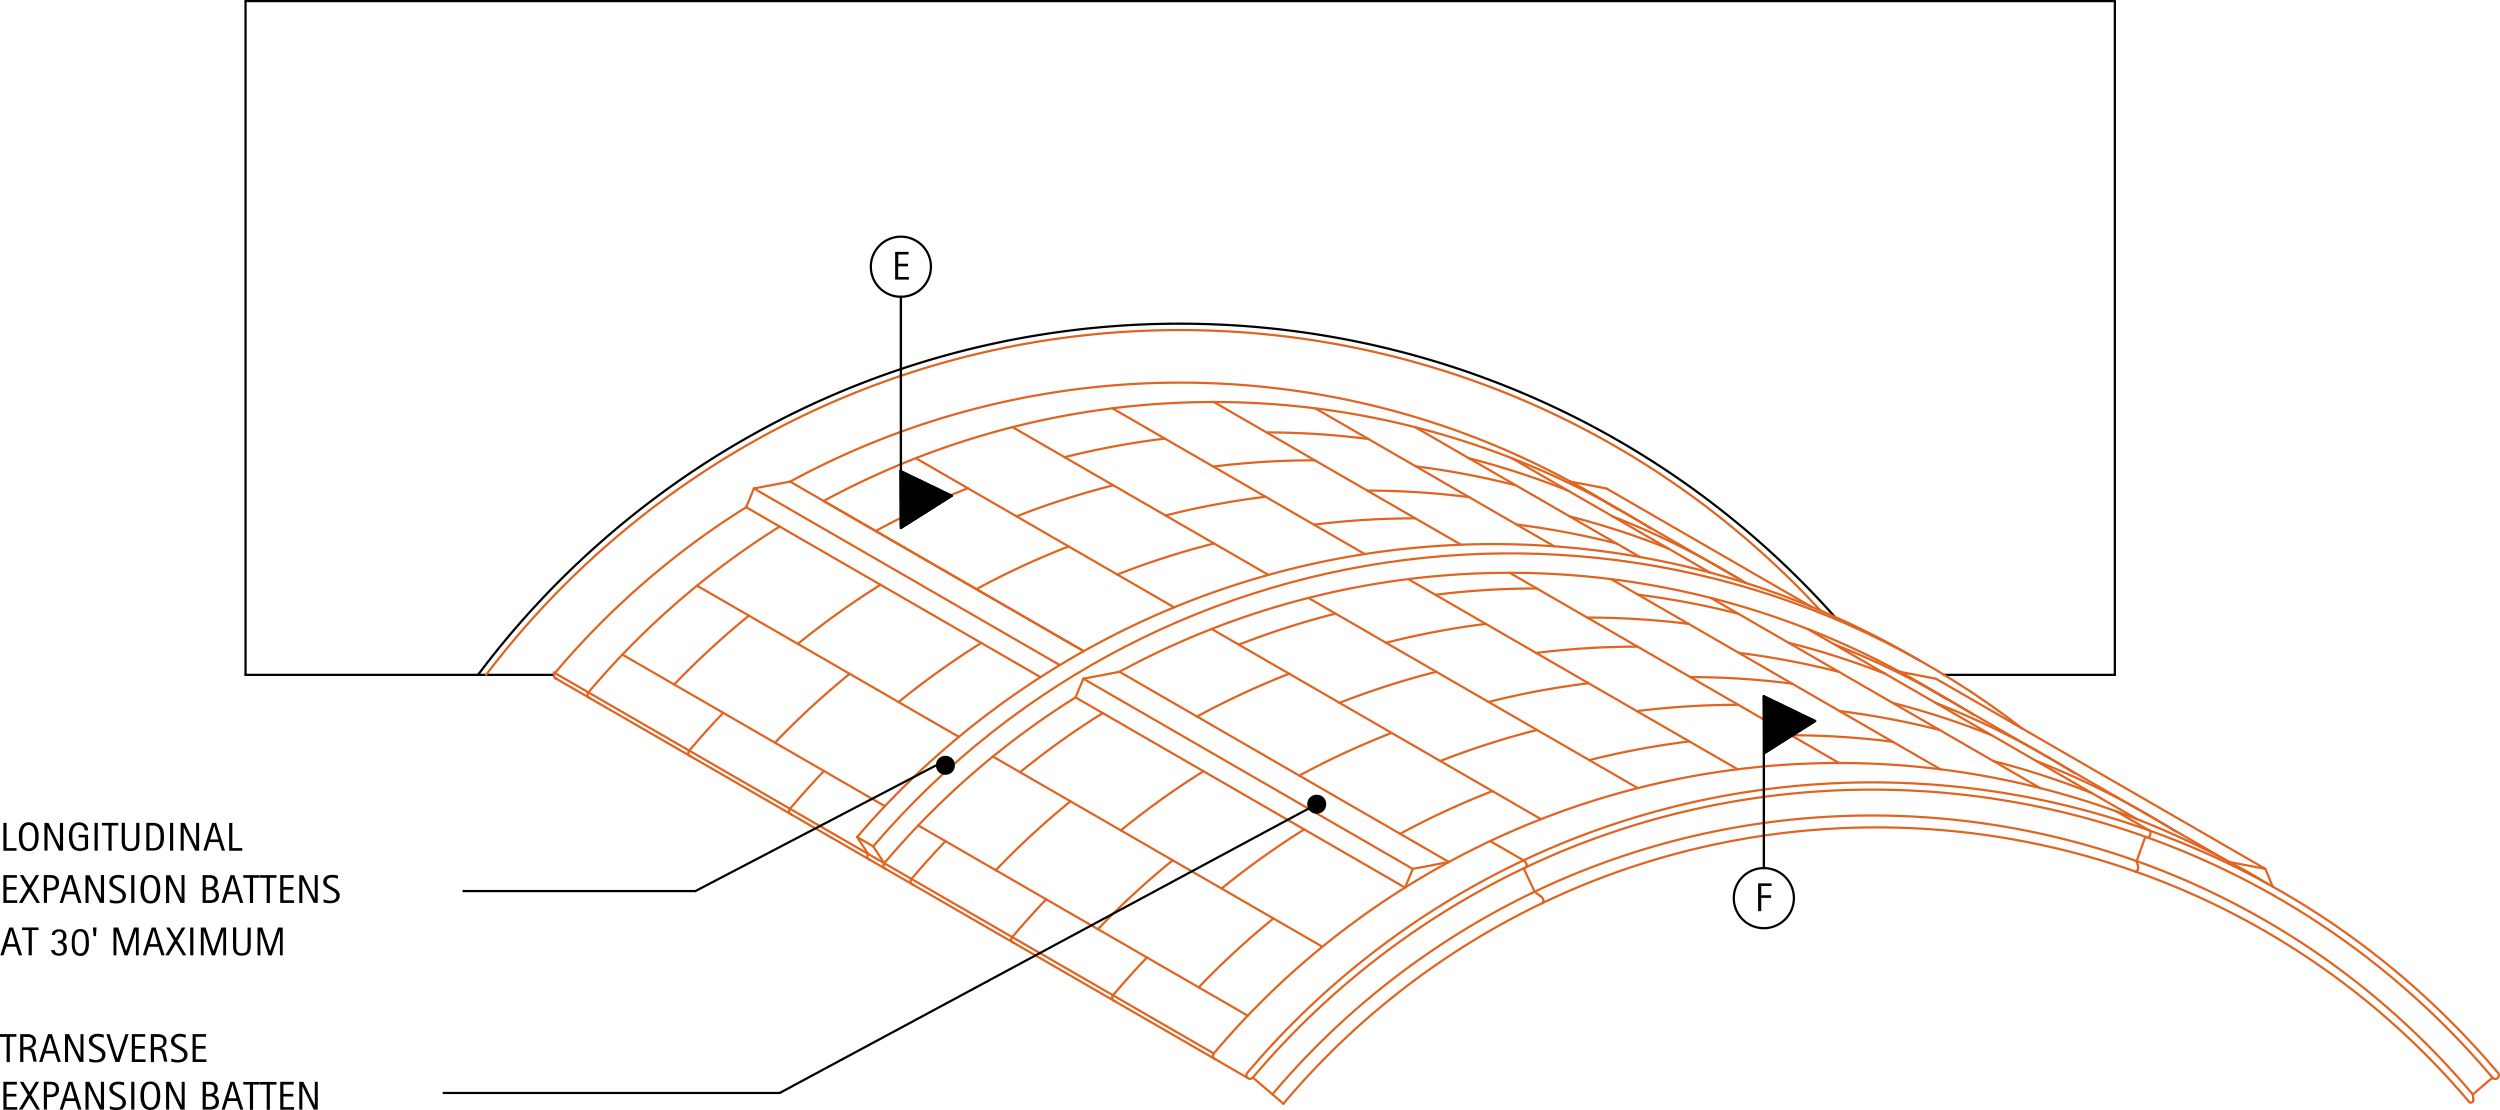 <svg id="630b16a9-a28a-49ff-a66c-ecdd135a35ea" data-name="AXON-OTHER" xmlns="http://www.w3.org/2000/svg" viewBox="0 0 792.94 352.07"><defs><style>.\30 9af5641-1383-4eec-abe7-50e791fc14ba,.\32 2c7a5e4-ec5b-421c-bef8-707ed5d493fd,.\34 64b5851-84a4-479c-af75-070f3635a1a3,.\38 bfcf69c-818b-4246-a47a-0e6b4448d674,.cfd6985f-d7c0-429a-8b88-78f75a7c13dd{fill:none;stroke-linecap:round;stroke-linejoin:round;}.\32 2c7a5e4-ec5b-421c-bef8-707ed5d493fd,.\34 64b5851-84a4-479c-af75-070f3635a1a3,.cfd6985f-d7c0-429a-8b88-78f75a7c13dd{stroke:#000;}.\30 9af5641-1383-4eec-abe7-50e791fc14ba,.\32 2c7a5e4-ec5b-421c-bef8-707ed5d493fd{stroke-width:0.71px;}.\30 9af5641-1383-4eec-abe7-50e791fc14ba,.\38 bfcf69c-818b-4246-a47a-0e6b4448d674{stroke:#df6420;}.\38 bfcf69c-818b-4246-a47a-0e6b4448d674{stroke-width:0;}.cfd6985f-d7c0-429a-8b88-78f75a7c13dd{stroke-width:0.75px;}.\34 64b5851-84a4-479c-af75-070f3635a1a3{stroke-width:3.01px;}</style></defs><title>domes-barrel-vault-flat-seam.A.axonometric</title><g id="401217b9-e93e-4bb7-a73f-6723383c8850" data-name="LINE"><line class="22c7a5e4-ec5b-421c-bef8-707ed5d493fd" x1="77.88" y1="0.35" x2="670.78" y2="0.35"/></g><g id="ae000136-d679-4752-867f-519831cffb52" data-name="ARC"><path class="22c7a5e4-ec5b-421c-bef8-707ed5d493fd" d="M581.94,195.62C479.6,81,303.69,71,189,173.32A278.28,278.28,0,0,0,151.65,214" transform="translate(0)"/></g><g id="b98cece0-de18-425b-bba7-f4d520435119" data-name="LINE"><line class="22c7a5e4-ec5b-421c-bef8-707ed5d493fd" x1="77.88" y1="214.05" x2="77.88" y2="0.35"/></g><g id="a1d7faf8-a139-4a82-9f52-66660c423a28" data-name="LINE"><line class="22c7a5e4-ec5b-421c-bef8-707ed5d493fd" x1="175.73" y1="214.05" x2="77.88" y2="214.05"/></g><g id="f47e5da0-82dd-44e2-bdaf-b787887bbaff" data-name="LINE"><line class="22c7a5e4-ec5b-421c-bef8-707ed5d493fd" x1="670.78" y1="0.35" x2="670.78" y2="214.05"/></g><g id="5d71aa46-cfa6-4ee4-9732-0d013ddeab52" data-name="LINE"><line class="22c7a5e4-ec5b-421c-bef8-707ed5d493fd" x1="616.61" y1="214.05" x2="670.78" y2="214.05"/></g><g id="85a89f94-b2bf-44b8-997c-8bd880209644" data-name="ARC"><path class="09af5641-1383-4eec-abe7-50e791fc14ba" d="M353.11,153.93a259.57,259.57,0,0,0-30.69,9.85" transform="translate(0)"/></g><g id="618370e5-35fb-4deb-812f-a646d4ddda7d" data-name="ARC"><path class="09af5641-1383-4eec-abe7-50e791fc14ba" d="M369.45,139.11A259.57,259.57,0,0,0,337.72,145" transform="translate(0)"/></g><g id="7f7876cd-a149-445a-9f8f-7e8f330d1274" data-name="LINE"><line class="09af5641-1383-4eec-abe7-50e791fc14ba" x1="372.42" y1="192.65" x2="290.46" y2="145.33"/></g><g id="ac4598cf-3bee-4af3-b826-dc67c9e8dd00" data-name="LINE"><line class="09af5641-1383-4eec-abe7-50e791fc14ba" x1="402.33" y1="182.35" x2="321.15" y2="135.48"/></g><g id="24425889-8e03-43bd-9f5e-0c65c939c005" data-name="LINE"><line class="09af5641-1383-4eec-abe7-50e791fc14ba" x1="355.07" y1="213.08" x2="343.61" y2="215.27"/></g><g id="9934216e-590c-48e5-97f2-7ffc30be1593" data-name="ARC"><path class="09af5641-1383-4eec-abe7-50e791fc14ba" d="M371.94,272.87a259.57,259.57,0,0,0-23.71,21.84" transform="translate(0)"/></g><g id="63896924-ff99-46c0-ac60-272393ad4ce0" data-name="LINE"><line class="09af5641-1383-4eec-abe7-50e791fc14ba" x1="395.74" y1="322.14" x2="291.25" y2="261.82"/></g><g id="bbc72ff0-34bd-4bec-9507-b8558f57b3fa" data-name="LINE"><line class="09af5641-1383-4eec-abe7-50e791fc14ba" x1="384.96" y1="334.13" x2="175.64" y2="213.28"/></g><g id="85a9f9d6-0c9d-409c-b254-359fb046bdcb" data-name="LINE"><line class="09af5641-1383-4eec-abe7-50e791fc14ba" x1="395.75" y1="341.91" x2="176.13" y2="215.11"/></g><g id="c24cff5e-ef40-43a5-b688-10833e850ee6" data-name="LINE"><line class="09af5641-1383-4eec-abe7-50e791fc14ba" x1="419.42" y1="300.28" x2="314.93" y2="239.96"/></g><g id="33acc5a6-3f21-4499-ba5c-62607b835484" data-name="LINE"><line class="09af5641-1383-4eec-abe7-50e791fc14ba" x1="448.1" y1="275.59" x2="343.61" y2="215.27"/></g><g id="95f97301-e955-4b38-b4ca-4d095ee70c1a" data-name="LINE"><line class="09af5641-1383-4eec-abe7-50e791fc14ba" x1="445.62" y1="281.52" x2="341.14" y2="221.2"/></g><g id="4415f896-cb34-4d31-be4c-db4675b38ff2" data-name="ARC"><path class="09af5641-1383-4eec-abe7-50e791fc14ba" d="M609.12,209.67A265.72,265.72,0,0,0,271.85,265.5" transform="translate(0)"/></g><g id="f245a465-de53-4d42-aebf-f5395862a103" data-name="ARC"><path class="09af5641-1383-4eec-abe7-50e791fc14ba" d="M641.41,231.08c-112-86.67-272.34-70.23-364.45,37.37" transform="translate(0)"/></g><g id="1de654af-aca8-4874-ad50-cb03b624a58c" data-name="ARC"><path class="09af5641-1383-4eec-abe7-50e791fc14ba" d="M523.62,167.63a259.57,259.57,0,0,0-262.38-8.72" transform="translate(0)"/></g><g id="51028d8b-88a0-4bb8-8865-2d7fbdfdaa82" data-name="ARC"><path class="09af5641-1383-4eec-abe7-50e791fc14ba" d="M513,161.48a259.57,259.57,0,0,0-262.38-8.72" transform="translate(0)"/></g><g id="1f40760f-62bf-48df-80a9-afc43f030499" data-name="ARC"><path class="09af5641-1383-4eec-abe7-50e791fc14ba" d="M577.37,193.63C473.93,81.5,299.17,74.45,187,177.89A276.23,276.23,0,0,0,154.21,214" transform="translate(0)"/></g><g id="f323a985-546e-4f5e-a8c8-fb07cd9baaa4" data-name="LINE"><line class="09af5641-1383-4eec-abe7-50e791fc14ba" x1="343.74" y1="206.54" x2="250.58" y2="152.75"/></g><g id="d28ec50d-84c6-4e6a-b286-a1d10ffec224" data-name="LINE"><line class="09af5641-1383-4eec-abe7-50e791fc14ba" x1="330.03" y1="214.78" x2="236.66" y2="160.88"/></g><g id="b6e5b141-a09a-490d-b004-d609cd28c70c" data-name="LINE"><line class="09af5641-1383-4eec-abe7-50e791fc14ba" x1="336.15" y1="210.96" x2="239.13" y2="154.94"/></g><g id="54dd4f44-68c9-463f-a16e-f97f1675b53f" data-name="LINE"><line class="09af5641-1383-4eec-abe7-50e791fc14ba" x1="343.74" y1="206.54" x2="261.23" y2="158.9"/></g><g id="36f111f5-bce5-49c4-a8ec-97e01bd4e345" data-name="ARC"><path class="09af5641-1383-4eec-abe7-50e791fc14ba" d="M247.31,167a259.57,259.57,0,0,0-60.67,52.61" transform="translate(0)"/></g><g id="3f4209f3-e624-4544-9b4a-d18987bc37fc" data-name="ARC"><path class="09af5641-1383-4eec-abe7-50e791fc14ba" d="M236.66,160.88A259.57,259.57,0,0,0,176,213.48" transform="translate(0)"/></g><g id="066aaeaf-c017-46c6-8477-84e8f81d4d08" data-name="LINE"><line class="09af5641-1383-4eec-abe7-50e791fc14ba" x1="280.67" y1="255.71" x2="197.42" y2="207.64"/></g><g id="91720e3b-dc13-4116-8e24-73ff961ceae6" data-name="ARC"><path class="09af5641-1383-4eec-abe7-50e791fc14ba" d="M186.64,219.63a1.15,1.15,0,0,0,.49,1.83" transform="translate(0)"/></g><g id="0f1adc76-c7e6-45de-9334-b84ac381873a" data-name="ARC"><path class="09af5641-1383-4eec-abe7-50e791fc14ba" d="M176,213.48a1.15,1.15,0,0,0,.49,1.83" transform="translate(0)"/></g><g id="c0977cb2-c06b-4920-aa41-3c6fc356625f" data-name="ARC"><path class="09af5641-1383-4eec-abe7-50e791fc14ba" d="M299.87,266.79q-5.57,5.83-10.78,12" transform="translate(0)"/></g><g id="1c71e139-a85a-445a-b887-f6a152ecabb7" data-name="ARC"><path class="09af5641-1383-4eec-abe7-50e791fc14ba" d="M339.53,254.16A259.57,259.57,0,0,0,315.84,276" transform="translate(0)"/></g><g id="a0e6bb87-098d-4105-b023-944d5c38e5ee" data-name="LINE"><line class="09af5641-1383-4eec-abe7-50e791fc14ba" x1="280.47" y1="273.81" x2="276.96" y2="268.45"/></g><g id="8a21ac52-e763-491b-8a64-45eaf0e775cd" data-name="ARC"><path class="09af5641-1383-4eec-abe7-50e791fc14ba" d="M341.14,221.2a259.57,259.57,0,0,0-60.67,52.61" transform="translate(0)"/></g><g id="c6c791ce-7746-43eb-bd8b-977ae9a18a1b" data-name="ARC"><path class="09af5641-1383-4eec-abe7-50e791fc14ba" d="M280.47,273.81a1.15,1.15,0,0,0,.49,1.83" transform="translate(0)"/></g><g id="9ff9ca65-fd3c-4e32-8fba-69f71294808a" data-name="ARC"><path class="09af5641-1383-4eec-abe7-50e791fc14ba" d="M289.09,278.78a1.15,1.15,0,0,0,.49,1.83" transform="translate(0)"/></g><g id="c1cc6c21-8c30-486c-91ca-5961eedfcc0e" data-name="ARC"><path class="09af5641-1383-4eec-abe7-50e791fc14ba" d="M321,297.23a1.15,1.15,0,0,0,.49,1.83" transform="translate(0)"/></g><g id="da721b10-2c11-4260-99ee-814a7b619b93" data-name="ARC"><path class="09af5641-1383-4eec-abe7-50e791fc14ba" d="M331.82,285.24q-5.57,5.83-10.78,12" transform="translate(0)"/></g><g id="2d3907a6-8e02-48f3-8d83-34e61dc50629" data-name="ARC"><path class="09af5641-1383-4eec-abe7-50e791fc14ba" d="M279.27,185.48a259.57,259.57,0,0,0-26.21,18.76" transform="translate(0)"/></g><g id="cc1cc21d-384b-46a5-bdf1-a147bd554ed3" data-name="LINE"><line class="09af5641-1383-4eec-abe7-50e791fc14ba" x1="304.14" y1="233.73" x2="221.1" y2="185.78"/></g><g id="f4e6695a-5db7-4958-8cff-be3bb1860b46" data-name="ARC"><path class="09af5641-1383-4eec-abe7-50e791fc14ba" d="M269.5,213.73a259.57,259.57,0,0,0-23.71,21.84" transform="translate(0)"/></g><g id="9ceac425-c978-4e7e-b7c7-a2704bbb0aad" data-name="ARC"><path class="09af5641-1383-4eec-abe7-50e791fc14ba" d="M229.38,226.09q-5.57,5.83-10.78,12" transform="translate(0)"/></g><g id="d02c0b1a-6a94-434e-9774-bf71bd57f10e" data-name="ARC"><path class="09af5641-1383-4eec-abe7-50e791fc14ba" d="M218.6,238.08a1.15,1.15,0,0,0,.49,1.83" transform="translate(0)"/></g><g id="9d7c8437-16fd-4bc4-9dd5-7b097775e30d" data-name="ARC"><path class="09af5641-1383-4eec-abe7-50e791fc14ba" d="M261.33,244.54q-5.57,5.83-10.78,12" transform="translate(0)"/></g><g id="0d76ee89-9587-4740-ba50-55bc6682a762" data-name="ARC"><path class="09af5641-1383-4eec-abe7-50e791fc14ba" d="M250.56,256.53a1.15,1.15,0,0,0,.49,1.83" transform="translate(0)"/></g><g id="fbabc3a7-f843-4c9b-bd45-861d025c128f" data-name="ARC"><path class="09af5641-1383-4eec-abe7-50e791fc14ba" d="M275.37,270.86a1.15,1.15,0,0,0,.49,1.83" transform="translate(0)"/></g><g id="64140eab-76ed-49a2-ab3e-419593e3f15f" data-name="LINE"><line class="09af5641-1383-4eec-abe7-50e791fc14ba" x1="275.37" y1="270.86" x2="271.85" y2="265.5"/></g><g id="1d307ec1-67d3-4a83-a91e-372b0c9b1afc" data-name="LINE"><line class="09af5641-1383-4eec-abe7-50e791fc14ba" x1="276.96" y1="268.45" x2="271.85" y2="265.5"/></g><g id="1d410511-7123-4d32-8869-57b516048a7f" data-name="ARC"><path class="09af5641-1383-4eec-abe7-50e791fc14ba" d="M237.54,195.27a259.57,259.57,0,0,0-23.71,21.84" transform="translate(0)"/></g><g id="897e626e-ffec-4003-86cc-57051a0b3764" data-name="ARC"><path class="09af5641-1383-4eec-abe7-50e791fc14ba" d="M311.22,203.93A259.57,259.57,0,0,0,285,222.68" transform="translate(0)"/></g><g id="37339d73-cde5-4454-9bbd-c05ffdaec734" data-name="ARC"><path class="09af5641-1383-4eec-abe7-50e791fc14ba" d="M349.75,226.17a259.57,259.57,0,0,0-26.21,18.76" transform="translate(0)"/></g><g id="0aa8b873-4c42-4bae-8d46-0770e1eb6a02" data-name="ARC"><path class="09af5641-1383-4eec-abe7-50e791fc14ba" d="M338.95,173.32a259.57,259.57,0,0,0-29.27,13.55" transform="translate(0)"/></g><g id="85409864-15b8-4579-ba80-2f7bc189b940" data-name="LINE"><line class="09af5641-1383-4eec-abe7-50e791fc14ba" x1="343.61" y1="215.27" x2="341.14" y2="221.2"/></g><g id="9da75513-3047-4084-8a13-daa6dbed1580" data-name="ARC"><path class="09af5641-1383-4eec-abe7-50e791fc14ba" d="M307,154.87a259.57,259.57,0,0,0-29.27,13.55" transform="translate(0)"/></g><g id="f3ddec46-f229-465c-8db9-d3055f1d978e" data-name="LINE"><line class="09af5641-1383-4eec-abe7-50e791fc14ba" x1="250.58" y1="152.75" x2="239.13" y2="154.94"/></g><g id="fe1ff3ce-e59c-403e-9bd7-d19f3f5df019" data-name="LINE"><line class="09af5641-1383-4eec-abe7-50e791fc14ba" x1="239.13" y1="154.94" x2="236.66" y2="160.88"/></g><g id="a3c9b0d8-959b-41d3-89dd-81e4bb3003e6" data-name="ARC"><path class="09af5641-1383-4eec-abe7-50e791fc14ba" d="M553.71,184.91a259.57,259.57,0,0,0-42.25-21.13" transform="translate(0)"/></g><g id="21347c78-3bc6-44c7-a84d-62f5dfbe3f42" data-name="LINE"><line class="09af5641-1383-4eec-abe7-50e791fc14ba" x1="574.43" y1="192.41" x2="509.54" y2="154.94"/></g><g id="51f83947-891c-4d2a-a7bd-7b10337e5b80" data-name="ARC"><path class="09af5641-1383-4eec-abe7-50e791fc14ba" d="M529.19,174a259.57,259.57,0,0,0-31.33-10.22" transform="translate(0)"/></g><g id="f52bc677-eec7-448e-b0bc-3adb2c5c7c1f" data-name="LINE"><line class="09af5641-1383-4eec-abe7-50e791fc14ba" x1="553.87" y1="184.96" x2="498.08" y2="152.75"/></g><g id="7ba2b99a-0fbd-40cf-b0a1-5862b45b5fa1" data-name="ARC"><path class="09af5641-1383-4eec-abe7-50e791fc14ba" d="M512.74,172.38a259.57,259.57,0,0,0-31.67-6" transform="translate(0)"/></g><g id="9f853c29-d573-4187-8319-900712fecdb9" data-name="LINE"><line class="09af5641-1383-4eec-abe7-50e791fc14ba" x1="520.18" y1="176.68" x2="448.82" y2="135.48"/></g><g id="499cab1e-f264-49d1-b388-22c09fb42775" data-name="LINE"><line class="09af5641-1383-4eec-abe7-50e791fc14ba" x1="542.32" y1="181.59" x2="479.51" y2="145.33"/></g><g id="529399b1-f45f-485f-9ec2-c93c0900796c" data-name="LINE"><line class="09af5641-1383-4eec-abe7-50e791fc14ba" x1="492.97" y1="173.28" x2="417.15" y2="129.51"/></g><g id="3ebbe7d9-18d0-4cd0-86c6-7576e9b606bc" data-name="LINE"><line class="09af5641-1383-4eec-abe7-50e791fc14ba" x1="432.89" y1="175.74" x2="352.82" y2="129.51"/></g><g id="638125f4-e846-4d49-b4f5-e065ebb66b51" data-name="LINE"><line class="09af5641-1383-4eec-abe7-50e791fc14ba" x1="463.41" y1="172.78" x2="384.99" y2="127.51"/></g><g id="7a4b7ca9-935d-49d1-8371-6243e871beb1" data-name="ARC"><path class="09af5641-1383-4eec-abe7-50e791fc14ba" d="M663.59,251.61a259.57,259.57,0,0,0-31.33-10.22" transform="translate(0)"/></g><g id="cc223516-9127-4caa-93c0-e507536263d6" data-name="ARC"><path class="09af5641-1383-4eec-abe7-50e791fc14ba" d="M658,245.23a259.57,259.57,0,0,0-44.11-22.3" transform="translate(0)"/></g><g id="e2b46006-3d6e-4fa2-a89d-69ccf4f8d6b1" data-name="LINE"><line class="09af5641-1383-4eec-abe7-50e791fc14ba" x1="677.82" y1="259.83" x2="573.34" y2="199.5"/></g><g id="8bcc2c64-3096-4d04-b72f-f89db80f1df3" data-name="LINE"><line class="09af5641-1383-4eec-abe7-50e791fc14ba" x1="647.14" y1="249.98" x2="542.65" y2="189.65"/></g><g id="1550df23-91a2-4505-8659-08b2794e0595" data-name="LINE"><line class="09af5641-1383-4eec-abe7-50e791fc14ba" x1="707.05" y1="273.4" x2="602.57" y2="213.08"/></g><g id="8728f28e-113c-4474-97cc-5cf6a53ad05d" data-name="LINE"><line class="09af5641-1383-4eec-abe7-50e791fc14ba" x1="718.51" y1="275.59" x2="614.02" y2="215.27"/></g><g id="03d1b80d-a03e-4fb6-b389-9b32ae734463" data-name="LWPOLYLINE"><path class="09af5641-1383-4eec-abe7-50e791fc14ba" d="M783.12,349.45C695.26,245.75,540,232.91,436.27,320.77a246.1,246.1,0,0,0-29.2,29.3" transform="translate(0)"/></g><g id="55babeb6-05fa-438c-ac2f-d6a774bf1f47" data-name="LWPOLYLINE"><path class="09af5641-1383-4eec-abe7-50e791fc14ba" d="M784.32,347.13c-88.7-105.14-245.83-118.47-351-29.77a249.07,249.07,0,0,0-29.75,29.75" transform="translate(0)"/></g><g id="6ae37dc3-0279-4535-8224-787171235cc2" data-name="LWPOLYLINE"><path class="09af5641-1383-4eec-abe7-50e791fc14ba" d="M790.53,341.77C698.88,233.2,536.56,219.49,428,311.15a257.27,257.27,0,0,0-30.62,30.62" transform="translate(0)"/></g><g id="e984dfa4-d2f0-4498-a53e-cc40cee919e3" data-name="LWPOLYLINE"><path class="09af5641-1383-4eec-abe7-50e791fc14ba" d="M720.89,281.31l-2.38-5.72-11.45-2.19a259.57,259.57,0,0,0-247.5,0l-11.45,2.19-2.47,5.93A259.57,259.57,0,0,0,385,334.13a1.15,1.15,0,0,0,.49,1.83" transform="translate(0)"/></g><g id="3677181d-63b2-4b40-a4b3-fc1893dd3e7a" data-name="LWPOLYLINE"><path class="09af5641-1383-4eec-abe7-50e791fc14ba" d="M790.52,341.82a1.17,1.17,0,1,0,1.78-1.53h0c-92.48-109.54-256.25-123.38-365.79-30.9a259.57,259.57,0,0,0-30.9,30.9,1.15,1.15,0,1,0,1.76,1.49" transform="translate(0)"/></g><g id="d6e02e79-d7ba-43b6-9f4c-ff05d8e3e41a" data-name="ARC"><path class="09af5641-1383-4eec-abe7-50e791fc14ba" d="M519.39,205.1a259.57,259.57,0,0,0-32.17,2" transform="translate(0)"/></g><g id="691b67c3-65f0-4ce2-840b-7fa0644705a8" data-name="ARC"><path class="09af5641-1383-4eec-abe7-50e791fc14ba" d="M503.85,216.71a259.57,259.57,0,0,0-31.73,5.94" transform="translate(0)"/></g><g id="789eb012-d918-4675-b58b-9452b8257f80" data-name="LINE"><line class="09af5641-1383-4eec-abe7-50e791fc14ba" x1="551.14" y1="244.01" x2="446.65" y2="183.68"/></g><g id="bd8a6023-6784-4473-b4db-1f6f6e5bbf0a" data-name="LINE"><line class="09af5641-1383-4eec-abe7-50e791fc14ba" x1="583.3" y1="242" x2="478.82" y2="181.68"/></g><g id="0b56ce5d-ade7-4c54-901f-22178d1f35bd" data-name="LINE"><line class="09af5641-1383-4eec-abe7-50e791fc14ba" x1="519.47" y1="249.98" x2="414.98" y2="189.65"/></g><g id="afe2280b-4094-4e5f-832a-7890635602f1" data-name="ARC"><path class="09af5641-1383-4eec-abe7-50e791fc14ba" d="M617.45,221.8a259.57,259.57,0,0,0-262.38-8.72" transform="translate(0)"/></g><g id="59b12ab3-0f51-443c-8456-fa3f2bf79ca4" data-name="ARC"><path class="09af5641-1383-4eec-abe7-50e791fc14ba" d="M484.24,274.48a2,2,0,0,0-.94-1.56" transform="translate(0)"/></g><g id="61b2d980-02cd-4ee0-a4bb-4e9863b0c095" data-name="ARC"><path class="09af5641-1383-4eec-abe7-50e791fc14ba" d="M459.55,273.4q-7.09,3.84-13.93,8.12" transform="translate(0)"/></g><g id="9134a89c-d581-4bad-9814-5c56985af42f" data-name="ARC"><path class="09af5641-1383-4eec-abe7-50e791fc14ba" d="M413.67,263.07a259.57,259.57,0,0,0-26.21,18.76" transform="translate(0)"/></g><g id="4ce86708-bff4-4a73-907f-6687c02b4336" data-name="LINE"><line class="09af5641-1383-4eec-abe7-50e791fc14ba" x1="459.55" y1="273.4" x2="355.07" y2="213.08"/></g><g id="b65a1a37-feca-4726-a1f1-28a0effb5e68" data-name="LINE"><line class="09af5641-1383-4eec-abe7-50e791fc14ba" x1="397.37" y1="341.78" x2="407.06" y2="350.07"/></g><g id="766a62f5-fa64-4be2-bb0b-1cc36f1ea409" data-name="ARC"><path class="09af5641-1383-4eec-abe7-50e791fc14ba" d="M403.9,291.32a259.57,259.57,0,0,0-23.71,21.84" transform="translate(0)"/></g><g id="6300bf7a-638e-4bff-a8fa-af270264f04f" data-name="ARC"><path class="09af5641-1383-4eec-abe7-50e791fc14ba" d="M353,315.68a1.15,1.15,0,0,0,.49,1.83" transform="translate(0)"/></g><g id="baf1b42c-594e-4740-8534-137fe08f1629" data-name="ARC"><path class="09af5641-1383-4eec-abe7-50e791fc14ba" d="M363.78,303.69q-5.57,5.83-10.78,12" transform="translate(0)"/></g><g id="ff5f2b53-067d-468c-b0b6-3761915fa516" data-name="POINT"><line class="8bfcf69c-818b-4246-a47a-0e6b4448d674" x1="395.74" y1="322.14" x2="395.74" y2="322.14"/></g><g id="3d6c558a-3ddd-4b04-908b-e602329a2cd8" data-name="POINT"><line class="8bfcf69c-818b-4246-a47a-0e6b4448d674" x1="419.42" y1="300.28" x2="419.42" y2="300.28"/></g><g id="7ee582bd-ab0c-4f39-a691-e02bba4530ea" data-name="ARC"><path class="09af5641-1383-4eec-abe7-50e791fc14ba" d="M483.8,275.24a0.78,0.78,0,0,0,.44-0.75" transform="translate(0)"/></g><g id="1844e54b-4a8f-4e20-abc8-86e16c0d596c" data-name="LINE"><line class="09af5641-1383-4eec-abe7-50e791fc14ba" x1="486.79" y1="282.89" x2="488.62" y2="284.23"/></g><g id="df2d9e2d-71fe-44c8-bae7-12f91fb7d50d" data-name="ARC"><path class="09af5641-1383-4eec-abe7-50e791fc14ba" d="M489.13,286.54a0.78,0.78,0,0,0,.44-0.75" transform="translate(0)"/></g><g id="a6373f00-d2f2-45f5-91de-5b5c42ef8604" data-name="ARC"><path class="09af5641-1383-4eec-abe7-50e791fc14ba" d="M489.56,285.79a2,2,0,0,0-.94-1.56" transform="translate(0)"/></g><g id="35cfd34d-dbf1-4d09-9184-9091f55d43c6" data-name="LINE"><line class="09af5641-1383-4eec-abe7-50e791fc14ba" x1="483.3" y1="275.48" x2="486.79" y2="282.89"/></g><g id="0809210c-89c8-43a9-a730-480cde350aa4" data-name="ARC"><path class="09af5641-1383-4eec-abe7-50e791fc14ba" d="M455.55,213.08a259.57,259.57,0,0,0-30.69,9.85" transform="translate(0)"/></g><g id="561b4245-9639-42e0-8c22-1ef6842226bd" data-name="ARC"><path class="09af5641-1383-4eec-abe7-50e791fc14ba" d="M441.39,232.47A259.57,259.57,0,0,0,412.12,246" transform="translate(0)"/></g><g id="d7d76708-d675-4ecb-8cf3-ad311019ab9e" data-name="LINE"><line class="09af5641-1383-4eec-abe7-50e791fc14ba" x1="488.78" y1="259.83" x2="384.3" y2="199.5"/></g><g id="e7f07cad-d0c1-46e1-a77e-cad8ea4bec3d" data-name="ARC"><path class="09af5641-1383-4eec-abe7-50e791fc14ba" d="M408.89,213.7a259.57,259.57,0,0,0-29.23,13.58" transform="translate(0)"/></g><g id="5b0c42cc-b4cf-4303-8c25-0af752a44cda" data-name="ARC"><path class="09af5641-1383-4eec-abe7-50e791fc14ba" d="M381.71,244.62a259.57,259.57,0,0,0-26.21,18.76" transform="translate(0)"/></g><g id="74f2d8e7-8d2c-46ff-86aa-02a891281cfc" data-name="ARC"><path class="09af5641-1383-4eec-abe7-50e791fc14ba" d="M385.06,172.38a259.57,259.57,0,0,0-30.69,9.85" transform="translate(0)"/></g><g id="74774195-5253-4f11-ba53-9d7ae64461ad" data-name="ARC"><path class="09af5641-1383-4eec-abe7-50e791fc14ba" d="M423.59,194.63a259.57,259.57,0,0,0-30.69,9.85" transform="translate(0)"/></g><g id="53604673-280d-4c87-be3b-942d35986b3c" data-name="ARC"><path class="09af5641-1383-4eec-abe7-50e791fc14ba" d="M473.35,250.92a259.57,259.57,0,0,0-29.27,13.55" transform="translate(0)"/></g><g id="8fe593f5-a5ab-4993-8ba3-6ea07c3bbdf3" data-name="ARC"><path class="09af5641-1383-4eec-abe7-50e791fc14ba" d="M487.51,231.53a259.57,259.57,0,0,0-30.69,9.85" transform="translate(0)"/></g><g id="96193ba3-85f3-413c-94d2-9f94d0936ba0" data-name="LINE"><line class="09af5641-1383-4eec-abe7-50e791fc14ba" x1="472.64" y1="266.77" x2="483.3" y2="272.92"/></g><g id="f8802676-f9d6-4f6a-9554-1e2155782adf" data-name="POINT"><line class="8bfcf69c-818b-4246-a47a-0e6b4448d674" x1="488.78" y1="259.83" x2="488.78" y2="259.83"/></g><g id="a6fd8219-fb37-4474-b8d6-f5a54d6df8b6" data-name="ARC"><path class="09af5641-1383-4eec-abe7-50e791fc14ba" d="M471.24,197.88a259.57,259.57,0,0,0-31.67,6" transform="translate(0)"/></g><g id="6bd2369e-d297-4686-99fb-84ca8370655a" data-name="ARC"><path class="09af5641-1383-4eec-abe7-50e791fc14ba" d="M487.43,186.65a259.57,259.57,0,0,0-32.17,2" transform="translate(0)"/></g><g id="3ed8b64a-f72b-405a-9dd8-6f48de3c84fe" data-name="ARC"><path class="09af5641-1383-4eec-abe7-50e791fc14ba" d="M597.93,213.7a259.57,259.57,0,0,0-30.69-9.85" transform="translate(0)"/></g><g id="26e9e6e1-aa6f-4c0a-96ee-1ff54cf18242" data-name="ARC"><path class="09af5641-1383-4eec-abe7-50e791fc14ba" d="M583.22,213.08a259.57,259.57,0,0,0-31.67-6" transform="translate(0)"/></g><g id="31233f9b-5a95-4317-b128-79231f0c354b" data-name="ARC"><path class="09af5641-1383-4eec-abe7-50e791fc14ba" d="M600.36,235.28a259.57,259.57,0,0,0-32.3-2.08" transform="translate(0)"/></g><g id="c1df6896-4f10-4eba-bda1-f3fd3bffc9dc" data-name="LINE"><line class="09af5641-1383-4eec-abe7-50e791fc14ba" x1="615.47" y1="244.01" x2="510.98" y2="183.68"/></g><g id="a564c475-981c-44d1-9ddd-31b91b8e060d" data-name="ARC"><path class="09af5641-1383-4eec-abe7-50e791fc14ba" d="M551.34,223.55a259.57,259.57,0,0,0-32.17,2" transform="translate(0)"/></g><g id="9eee1a1d-9949-4e63-8632-56abc95b218b" data-name="ARC"><path class="09af5641-1383-4eec-abe7-50e791fc14ba" d="M535.81,235.16a259.57,259.57,0,0,0-31.73,5.94" transform="translate(0)"/></g><g id="a825c81f-4eda-4bf1-8072-6b0867d744c5" data-name="POINT"><line class="8bfcf69c-818b-4246-a47a-0e6b4448d674" x1="519.47" y1="249.98" x2="519.47" y2="249.98"/></g><g id="ace822d5-73f4-49c2-adf3-b57240633fc3" data-name="POINT"><line class="8bfcf69c-818b-4246-a47a-0e6b4448d674" x1="551.14" y1="244.01" x2="551.14" y2="244.01"/></g><g id="ef29cd12-9804-49ed-b88d-4818d92c5a0e" data-name="ARC"><path class="09af5641-1383-4eec-abe7-50e791fc14ba" d="M551.27,194.63a259.57,259.57,0,0,0-31.67-6" transform="translate(0)"/></g><g id="d592dc9e-3dd5-4f09-9913-bcf3c1f8fa3a" data-name="ARC"><path class="09af5641-1383-4eec-abe7-50e791fc14ba" d="M535.58,197.88a259.57,259.57,0,0,0-32.17-2" transform="translate(0)"/></g><g id="cb44b727-57ac-4568-80cc-42ec18e4f913" data-name="ARC"><path class="09af5641-1383-4eec-abe7-50e791fc14ba" d="M568.4,216.83a259.57,259.57,0,0,0-32.3-2.08" transform="translate(0)"/></g><g id="5804d729-aa7d-4e8d-81a6-4b7eab0a108b" data-name="ARC"><path class="09af5641-1383-4eec-abe7-50e791fc14ba" d="M626.06,226.78A259.57,259.57,0,0,0,582,204.48" transform="translate(0)"/></g><g id="d8525316-5ed5-4a33-b320-c421e9197d6a" data-name="ARC"><path class="09af5641-1383-4eec-abe7-50e791fc14ba" d="M615.18,231.53a259.57,259.57,0,0,0-31.67-6" transform="translate(0)"/></g><g id="0f405b3c-a6d1-4164-82a0-79e0bae82f86" data-name="ARC"><path class="09af5641-1383-4eec-abe7-50e791fc14ba" d="M631.64,233.16a259.57,259.57,0,0,0-31.33-10.22" transform="translate(0)"/></g><g id="3d43fdde-0a58-46b0-b510-64f356971e30" data-name="POINT"><line class="8bfcf69c-818b-4246-a47a-0e6b4448d674" x1="583.3" y1="242" x2="583.3" y2="242"/></g><g id="47e3b7a6-94fb-41e3-b2c6-cb50629c5c83" data-name="POINT"><line class="8bfcf69c-818b-4246-a47a-0e6b4448d674" x1="615.47" y1="244.01" x2="615.47" y2="244.01"/></g><g id="27f2acde-82f6-4766-991b-be0b8f484cfb" data-name="LINE"><line class="09af5641-1383-4eec-abe7-50e791fc14ba" x1="602.57" y1="213.08" x2="614.02" y2="215.27"/></g><g id="bc9d009a-7b3d-4c81-a02e-8fefbe65d38b" data-name="POINT"><line class="8bfcf69c-818b-4246-a47a-0e6b4448d674" x1="602.57" y1="213.08" x2="602.57" y2="213.08"/></g><g id="99314228-570f-4f47-b4c4-c9f1da9660ca" data-name="LINE"><line class="09af5641-1383-4eec-abe7-50e791fc14ba" x1="678.02" y1="274.29" x2="677.67" y2="273.15"/></g><g id="847a9ee0-b116-46fe-aea7-f19ff680ac4a" data-name="ARC"><path class="09af5641-1383-4eec-abe7-50e791fc14ba" d="M719.09,280.25q-5.87-3.68-12-6.85" transform="translate(0)"/></g><g id="91bd2463-b84d-414b-b604-24f8d7492bbb" data-name="ARC"><path class="09af5641-1383-4eec-abe7-50e791fc14ba" d="M677.87,276.16a2,2,0,0,0,.16-1.87" transform="translate(0)"/></g><g id="15d0ac33-e92d-4a43-9fe3-c882113e988c" data-name="ARC"><path class="09af5641-1383-4eec-abe7-50e791fc14ba" d="M677.09,276.41a0.63,0.63,0,0,0,.78-0.25" transform="translate(0)"/></g><g id="27651cb3-89a1-4a59-8daa-3e4c5b527118" data-name="LINE"><line class="09af5641-1383-4eec-abe7-50e791fc14ba" x1="784.32" y1="347.13" x2="784.49" y2="348.86"/></g><g id="d0feebd2-6d1a-4697-a161-59fe9fe02bbc" data-name="ARC"><path class="09af5641-1383-4eec-abe7-50e791fc14ba" d="M783.11,349.44a0.78,0.78,0,0,0,1.38-.58" transform="translate(0)"/></g><g id="92d5f31f-ee27-45e9-90bf-7257896963c8" data-name="LINE"><line class="09af5641-1383-4eec-abe7-50e791fc14ba" x1="790.52" y1="341.82" x2="784.32" y2="347.13"/></g><g id="5a704496-49e7-41a8-b898-287d987f29b5" data-name="POINT"><line class="8bfcf69c-818b-4246-a47a-0e6b4448d674" x1="759.37" y1="310.84" x2="759.37" y2="310.84"/></g><g id="f208e5a9-e97d-4013-8c38-698e7e15355d" data-name="ARC"><path class="09af5641-1383-4eec-abe7-50e791fc14ba" d="M690,263.68a259.57,259.57,0,0,0-44.11-22.3" transform="translate(0)"/></g><g id="b00fea14-255b-40dc-a3be-baeb9e3ae0b1" data-name="POINT"><line class="8bfcf69c-818b-4246-a47a-0e6b4448d674" x1="647.14" y1="249.98" x2="647.14" y2="249.98"/></g><g id="4c281f5e-52af-490a-8961-3b8a007e7993" data-name="ARC"><path class="09af5641-1383-4eec-abe7-50e791fc14ba" d="M681,265.62a0.63,0.63,0,0,0,.78-0.25" transform="translate(0)"/></g><g id="7cc94a17-a020-4257-951c-253e8fad2cd1" data-name="ARC"><path class="09af5641-1383-4eec-abe7-50e791fc14ba" d="M681.75,265.38a2,2,0,0,0,.16-1.87" transform="translate(0)"/></g><g id="63c48e6f-03c1-452d-9c3a-dd9b500d3874" data-name="POINT"><line class="8bfcf69c-818b-4246-a47a-0e6b4448d674" x1="677.82" y1="259.83" x2="677.82" y2="259.83"/></g><g id="dc8cf98b-7c4d-4b3e-8cc1-68d3ec9dff58" data-name="LINE"><line class="09af5641-1383-4eec-abe7-50e791fc14ba" x1="680.44" y1="265.44" x2="677.67" y2="273.15"/></g><g id="cda92577-529d-43ff-9e11-bc5db499ce94" data-name="LINE"><line class="09af5641-1383-4eec-abe7-50e791fc14ba" x1="671.25" y1="257.36" x2="681.9" y2="263.51"/></g><g id="44d03a36-f5a3-48fa-bdc7-09c2b4dd2dc6" data-name="LINE"><line class="09af5641-1383-4eec-abe7-50e791fc14ba" x1="498.08" y1="152.75" x2="509.54" y2="154.94"/></g><g id="0cfd8d25-7d1b-4a40-a8b9-043556452d9f" data-name="ARC"><path class="09af5641-1383-4eec-abe7-50e791fc14ba" d="M448.9,164.41a259.57,259.57,0,0,0-32.17,2" transform="translate(0)"/></g><g id="05f33375-4480-4b39-ac19-5721c7041918" data-name="ARC"><path class="09af5641-1383-4eec-abe7-50e791fc14ba" d="M434,139.23a259.57,259.57,0,0,0-32.3-2.08" transform="translate(0)"/></g><g id="0548aa05-be38-4502-9e18-c3d59d243d95" data-name="ARC"><path class="09af5641-1383-4eec-abe7-50e791fc14ba" d="M401.41,157.56a259.57,259.57,0,0,0-31.73,5.94" transform="translate(0)"/></g><g id="4c389a01-ad0a-4602-a4b2-9384f2218e0e" data-name="ARC"><path class="09af5641-1383-4eec-abe7-50e791fc14ba" d="M416.94,146a259.57,259.57,0,0,0-32.17,2" transform="translate(0)"/></g><g id="5f9b1a28-884f-40ff-a73a-8879e2e8fd8c" data-name="ARC"><path class="09af5641-1383-4eec-abe7-50e791fc14ba" d="M466,157.68a259.57,259.57,0,0,0-32.3-2.08" transform="translate(0)"/></g><g id="e4bd7181-c27c-4b3a-8a05-f4d011cf9583" data-name="ARC"><path class="09af5641-1383-4eec-abe7-50e791fc14ba" d="M480.78,153.93a259.57,259.57,0,0,0-31.67-6" transform="translate(0)"/></g><g id="4cddf31e-393d-4803-a596-3c38d13da995" data-name="ARC"><path class="09af5641-1383-4eec-abe7-50e791fc14ba" d="M497.23,155.56a259.57,259.57,0,0,0-31.33-10.22" transform="translate(0)"/></g><g id="fc517c9a-d4c8-4ae8-a46b-3b30db3d9bdc" data-name="LINE"><line class="22c7a5e4-ec5b-421c-bef8-707ed5d493fd" x1="247.3" y1="346.66" x2="417.66" y2="255.05"/></g><g id="70abd4b1-c5d7-425d-864f-3631a8e9d802" data-name="TEXT"><path d="M1.08,269.8V261h1v8H5.24v0.83H1.08Z" transform="translate(0)"/><path d="M12.24,265.38c0,0.35,0,.7-0.05,1.07a6.77,6.77,0,0,1-.18,1,4.72,4.72,0,0,1-.36,1,2.84,2.84,0,0,1-.58.78,2.62,2.62,0,0,1-.83.52,3,3,0,0,1-1.12.19A3,3,0,0,1,8,269.75a2.6,2.6,0,0,1-.83-0.52,2.83,2.83,0,0,1-.58-0.78,4.75,4.75,0,0,1-.36-1,6.53,6.53,0,0,1-.19-1Q6,265.91,6,265.38T6,264.3a6.46,6.46,0,0,1,.19-1,4.7,4.7,0,0,1,.36-0.94,2.79,2.79,0,0,1,.58-0.77A2.54,2.54,0,0,1,8,261a3.14,3.14,0,0,1,1.13-.19,3.07,3.07,0,0,1,1.12.19,2.6,2.6,0,0,1,.83.52,2.8,2.8,0,0,1,.58.77,4.6,4.6,0,0,1,.36.94,6.69,6.69,0,0,1,.18,1Q12.24,264.85,12.24,265.38Zm-1.08,0q0-.34,0-0.75a6.47,6.47,0,0,0-.1-0.82,5.09,5.09,0,0,0-.21-0.79,2.52,2.52,0,0,0-.36-0.68,1.69,1.69,0,0,0-.56-0.47,1.67,1.67,0,0,0-.8-0.18,1.66,1.66,0,0,0-.8.18,1.72,1.72,0,0,0-.56.47,2.46,2.46,0,0,0-.36.68,5,5,0,0,0-.21.79,6.47,6.47,0,0,0-.1.82q0,0.41,0,.75t0,0.76a6.65,6.65,0,0,0,.1.83,5.13,5.13,0,0,0,.21.8,2.49,2.49,0,0,0,.36.69,1.75,1.75,0,0,0,.56.48,1.84,1.84,0,0,0,1.59,0,1.71,1.71,0,0,0,.56-0.48,2.62,2.62,0,0,0,.36-0.69,5.19,5.19,0,0,0,.21-0.81,6.78,6.78,0,0,0,.1-0.83C11.15,265.85,11.16,265.6,11.16,265.37Z" transform="translate(0)"/><path d="M18.7,269.8l-3.62-7.42h0v7.42H14.1V261h1.28L19,268.43h0V261H20v8.81H18.7Z" transform="translate(0)"/><path d="M26.83,263.39a2,2,0,0,0-.12-0.71,1.53,1.53,0,0,0-.34-0.54,1.48,1.48,0,0,0-.53-0.35,2.17,2.17,0,0,0-1.51,0,1.83,1.83,0,0,0-.59.41,2.24,2.24,0,0,0-.41.6,3.76,3.76,0,0,0-.25.72,5.33,5.33,0,0,0-.12.78q0,0.4,0,.76c0,0.27,0,.55,0,0.85a6.87,6.87,0,0,0,.12.9,5,5,0,0,0,.25.85,2.55,2.55,0,0,0,.42.72,1.94,1.94,0,0,0,.64.5,2.07,2.07,0,0,0,.91.18l0.41,0,0.45-.08a2.56,2.56,0,0,0,.42-0.15,1.3,1.3,0,0,0,.35-0.22v-3h-2v-0.83h3v4.28a2.69,2.69,0,0,1-.55.36,4.06,4.06,0,0,1-.65.26,4.83,4.83,0,0,1-.69.16,4,4,0,0,1-.65.06,3.75,3.75,0,0,1-1.26-.19,2.93,2.93,0,0,1-.93-0.53,2.86,2.86,0,0,1-.65-0.8,4.72,4.72,0,0,1-.41-1,6.75,6.75,0,0,1-.21-1.13,11.37,11.37,0,0,1-.06-1.19,7.8,7.8,0,0,1,.07-1.06,5.41,5.41,0,0,1,.23-1,4.16,4.16,0,0,1,.41-0.87A2.71,2.71,0,0,1,24,261a3.41,3.41,0,0,1,1.11-.17,3.55,3.55,0,0,1,1.09.17,2.65,2.65,0,0,1,.9.49,2.31,2.31,0,0,1,.61.8,2.52,2.52,0,0,1,.22,1.09H26.83Z" transform="translate(0)"/><path d="M30,269.8V261h1v8.81H30Z" transform="translate(0)"/><path d="M35.41,261.82v8h-1v-8H32.31V261h5.21v0.83H35.41Z" transform="translate(0)"/><path d="M44,268.25a2.28,2.28,0,0,1-.5.93,2.11,2.11,0,0,1-.88.56,4,4,0,0,1-1.32.19,3.21,3.21,0,0,1-1.24-.21,2.12,2.12,0,0,1-.83-0.6,2.47,2.47,0,0,1-.47-0.94,4.64,4.64,0,0,1-.15-1.22v-6h1v5.79a6.81,6.81,0,0,0,.06.9,2,2,0,0,0,.24.74,1.3,1.3,0,0,0,.52.5,1.91,1.91,0,0,0,.92.19,2.24,2.24,0,0,0,1-.17,1.3,1.3,0,0,0,.55-0.48,1.82,1.82,0,0,0,.25-0.74,7.21,7.21,0,0,0,.06-0.94V261h1v6A4.85,4.85,0,0,1,44,268.25Z" transform="translate(0)"/><path d="M52,265.36q0,0.42,0,.85a6.71,6.71,0,0,1-.12.85,5.06,5.06,0,0,1-.23.8,3.08,3.08,0,0,1-.38.71,2.83,2.83,0,0,1-.56.58,2.55,2.55,0,0,1-.78.41,3.72,3.72,0,0,1-.91.2q-0.46,0-.93,0H46.41V261h2a4.13,4.13,0,0,1,1.76.33,2.76,2.76,0,0,1,1.11.91,3.65,3.65,0,0,1,.58,1.38A8.68,8.68,0,0,1,52,265.36Zm-1.08,0q0-.3,0-0.64a6.06,6.06,0,0,0-.07-0.67,4.61,4.61,0,0,0-.15-0.65,2.64,2.64,0,0,0-.27-0.59,1.91,1.91,0,0,0-1-.81,2.78,2.78,0,0,0-.7-0.16q-0.37,0-.74,0H47.41V269h0.67a7,7,0,0,0,.76,0,2.47,2.47,0,0,0,.74-0.2,1.76,1.76,0,0,0,.73-0.59,2.84,2.84,0,0,0,.4-0.85,4.8,4.8,0,0,0,.17-1Q50.92,265.81,50.92,265.38Z" transform="translate(0)"/><path d="M53.93,269.8V261h1v8.81h-1Z" transform="translate(0)"/><path d="M61.89,269.8l-3.62-7.42h0v7.42H57.3V261h1.28l3.63,7.44h0V261h0.94v8.81H61.89Z" transform="translate(0)"/><path d="M70.37,269.8l-0.89-2.72H66.35l-0.85,2.72h-1L67.31,261h1.22l2.84,8.81h-1Zm-2.44-7.9h0l-1.29,4.36h2.6Z" transform="translate(0)"/><path d="M72.69,269.8V261h1v8h3.15v0.83H72.69Z" transform="translate(0)"/></g><g id="35f2a5d5-69f0-4df8-bebc-3eb8204892ec" data-name="TEXT"><path d="M6,303L5.1,300.26H2L1.11,303h-1l2.81-8.81H4.14L7,303H6Zm-2.44-7.9h0l-1.29,4.36h2.6Z" transform="translate(0)"/><path d="M10.09,295v8h-1v-8H7v-0.83h5.21V295H10.09Z" transform="translate(0)"/><path d="M21.19,300.9a2.37,2.37,0,0,1-.19,1,1.92,1.92,0,0,1-.51.69,2.12,2.12,0,0,1-.77.41,3.39,3.39,0,0,1-1,.13,4,4,0,0,1-.88-0.1,2.45,2.45,0,0,1-.78-0.31,1.86,1.86,0,0,1-.57-0.56,1.78,1.78,0,0,1-.26-0.85h1.11a1.24,1.24,0,0,0,.41.83,1.43,1.43,0,0,0,.91.26,1.46,1.46,0,0,0,1.15-.4,1.73,1.73,0,0,0,.35-1.17,2.35,2.35,0,0,0-.12-0.8,1.24,1.24,0,0,0-.35-0.52,1.33,1.33,0,0,0-.57-0.28,3.29,3.29,0,0,0-.78-0.08v-0.73a3,3,0,0,0,.71-0.07,1.33,1.33,0,0,0,.52-0.25,1.08,1.08,0,0,0,.33-0.46,1.94,1.94,0,0,0,.11-0.71,2.32,2.32,0,0,0-.07-0.58,1.26,1.26,0,0,0-.21-0.46,1,1,0,0,0-.38-0.3,1.35,1.35,0,0,0-.57-0.11,2.07,2.07,0,0,0-.5.06,1.26,1.26,0,0,0-.42.19,1,1,0,0,0-.42.81H16.4a1.37,1.37,0,0,1,.06-0.39,1.59,1.59,0,0,1,.15-0.36,1.73,1.73,0,0,1,.4-0.49,2.13,2.13,0,0,1,.52-0.32,2.52,2.52,0,0,1,.6-0.18,3.76,3.76,0,0,1,.63-0.05,2.93,2.93,0,0,1,.93.14,2,2,0,0,1,.73.42,1.9,1.9,0,0,1,.48.68,2.35,2.35,0,0,1,.17.93,2.07,2.07,0,0,1-.09.59,2.18,2.18,0,0,1-.26.57,1.68,1.68,0,0,1-.41.44,1.19,1.19,0,0,1-.55.22v0a1.89,1.89,0,0,1,.69.29,1.64,1.64,0,0,1,.45.48,2,2,0,0,1,.25.63A3.62,3.62,0,0,1,21.19,300.9Z" transform="translate(0)"/><path d="M28.19,298.93q0,0.46,0,1a6.55,6.55,0,0,1-.16,1,4.53,4.53,0,0,1-.31.88,2.61,2.61,0,0,1-.5.73,2.28,2.28,0,0,1-.74.49,2.89,2.89,0,0,1-2,0,2.28,2.28,0,0,1-.74-0.49,2.61,2.61,0,0,1-.5-0.73,4.53,4.53,0,0,1-.31-0.88,6.49,6.49,0,0,1-.16-1q0-.49,0-1t0-1a6.5,6.5,0,0,1,.16-1,4.53,4.53,0,0,1,.31-0.88,2.66,2.66,0,0,1,.5-0.73,2.21,2.21,0,0,1,.74-0.49,2.91,2.91,0,0,1,2,0,2.21,2.21,0,0,1,.74.49,2.66,2.66,0,0,1,.5.73A4.53,4.53,0,0,1,28,297a6.56,6.56,0,0,1,.16,1Q28.19,298.47,28.19,298.93Zm-1,0q0-.3,0-0.68a6.86,6.86,0,0,0-.07-0.76,5,5,0,0,0-.17-0.75,2.33,2.33,0,0,0-.31-0.65,1.51,1.51,0,0,0-.49-0.46,1.39,1.39,0,0,0-.71-0.17,1.38,1.38,0,0,0-.71.17,1.5,1.5,0,0,0-.49.46,2.39,2.39,0,0,0-.31.65,5,5,0,0,0-.17.75,7.23,7.23,0,0,0-.07.76q0,0.37,0,.67t0,0.67a7.25,7.25,0,0,0,.07.76,5,5,0,0,0,.17.75,2.32,2.32,0,0,0,.31.65,1.55,1.55,0,0,0,.49.46,1.35,1.35,0,0,0,.71.17,1.39,1.39,0,0,0,.71-0.17,1.52,1.52,0,0,0,.49-0.46,2.34,2.34,0,0,0,.31-0.65,5,5,0,0,0,.17-0.75,7,7,0,0,0,.07-0.76Q27.2,299.24,27.2,298.93Z" transform="translate(0)"/><path d="M30.43,296.91H29.69l-0.22-2.74h1.16Z" transform="translate(0)"/><path d="M43.12,303v-7.75h0L40.5,303h-1l-2.59-7.75h0V303H36v-8.81h1.5l2.5,7.49h0l2.51-7.49H44V303H43.12Z" transform="translate(0)"/><path d="M51.2,303l-0.89-2.72H47.17L46.32,303h-1l2.81-8.81h1.22L52.19,303h-1Zm-2.44-7.9h0l-1.29,4.36H50Z" transform="translate(0)"/><path d="M58,303l-2.23-3.7L53.52,303H52.43l2.77-4.62-2.5-4.19h1.08l2,3.29,1.94-3.29h1.08l-2.49,4.19L59.06,303H58Z" transform="translate(0)"/><path d="M60.33,303v-8.81h1V303h-1Z" transform="translate(0)"/><path d="M70.81,303v-7.75h0L68.19,303h-1l-2.59-7.75h0V303H63.7v-8.81h1.5l2.5,7.49h0l2.51-7.49H71.7V303H70.81Z" transform="translate(0)"/><path d="M79.31,301.43a2.28,2.28,0,0,1-.5.93,2.11,2.11,0,0,1-.88.56,4,4,0,0,1-1.32.19,3.21,3.21,0,0,1-1.24-.21,2.12,2.12,0,0,1-.83-0.6,2.47,2.47,0,0,1-.47-0.94,4.64,4.64,0,0,1-.15-1.22v-6h1V300a6.81,6.81,0,0,0,.06.9,2,2,0,0,0,.24.74,1.3,1.3,0,0,0,.52.5,1.91,1.91,0,0,0,.92.19,2.24,2.24,0,0,0,1-.17,1.3,1.3,0,0,0,.55-0.48,1.82,1.82,0,0,0,.25-0.74,7.21,7.21,0,0,0,.06-0.94v-5.79h1v6A4.85,4.85,0,0,1,79.31,301.43Z" transform="translate(0)"/><path d="M88.79,303v-7.75h0L86.17,303h-1l-2.59-7.75h0V303H81.68v-8.81h1.5l2.5,7.49h0l2.51-7.49h1.48V303H88.79Z" transform="translate(0)"/></g><g id="bedad6bf-5235-460d-95d7-b7a2e1ca1b8b" data-name="TEXT"><path d="M1.08,351.93v-8.81H5.35V344H2.08v2.95H5.2v0.83H2.08v3.37H5.47v0.83H1.08Z" transform="translate(0)"/><path d="M11.58,351.93l-2.23-3.7-2.23,3.7H6l2.77-4.62-2.5-4.19H7.39l2,3.29,1.94-3.29h1.08l-2.49,4.19,2.77,4.62H11.58Z" transform="translate(0)"/><path d="M18.71,345.56a2.73,2.73,0,0,1-.21,1.13,2,2,0,0,1-.58.75,2.41,2.41,0,0,1-.89.42,4.45,4.45,0,0,1-1.12.13h-1v3.93h-1v-8.81h2a4.78,4.78,0,0,1,1.12.12,2.36,2.36,0,0,1,.89.41,1.88,1.88,0,0,1,.58.75A2.86,2.86,0,0,1,18.71,345.56Zm-1,0a1.93,1.93,0,0,0-.15-0.83,1.17,1.17,0,0,0-.42-0.49A1.69,1.69,0,0,0,16.5,344a4.86,4.86,0,0,0-.8-0.06H14.87v3.22h1.07a2.85,2.85,0,0,0,.73-0.09,1.43,1.43,0,0,0,.56-0.28,1.26,1.26,0,0,0,.35-0.5A1.93,1.93,0,0,0,17.71,345.57Z" transform="translate(0)"/><path d="M24.8,351.93l-0.89-2.72H20.78l-0.85,2.72h-1l2.81-8.81H23l2.84,8.81h-1ZM22.36,344h0L21,348.38h2.6Z" transform="translate(0)"/><path d="M31.72,351.93l-3.62-7.42h0v7.42H27.12v-8.81H28.4L32,350.57h0v-7.44H33v8.81H31.72Z" transform="translate(0)"/><path d="M39.94,349.59a2.42,2.42,0,0,1-.26,1.17,2.12,2.12,0,0,1-.69.77,2.9,2.9,0,0,1-1,.42,5.25,5.25,0,0,1-1.17.13,6.68,6.68,0,0,1-1-.08q-0.5-.08-1-0.19v-1a6.44,6.44,0,0,0,1.05.34,4.91,4.91,0,0,0,1.1.12,2.94,2.94,0,0,0,.7-0.08,1.85,1.85,0,0,0,.61-0.27,1.42,1.42,0,0,0,.43-0.46,1.35,1.35,0,0,0,.17-0.69,1.51,1.51,0,0,0-.12-0.63,1.53,1.53,0,0,0-.33-0.46,2.56,2.56,0,0,0-.47-0.36L37.39,348l-0.78-.44-0.71-.4a3.32,3.32,0,0,1-.61-0.46,2,2,0,0,1-.43-0.6,1.92,1.92,0,0,1-.16-0.82,2.12,2.12,0,0,1,.24-1,2,2,0,0,1,.64-0.7,2.69,2.69,0,0,1,.91-0.39,4.54,4.54,0,0,1,1.05-.12,6.1,6.1,0,0,1,.92.07l0.91,0.16v1a5.35,5.35,0,0,0-.94-0.28,4.89,4.89,0,0,0-1-.1,2.41,2.41,0,0,0-.61.08,1.67,1.67,0,0,0-.53.24,1.21,1.21,0,0,0-.37.42,1.25,1.25,0,0,0-.14.61,1,1,0,0,0,.14.54,1.75,1.75,0,0,0,.36.42,3.12,3.12,0,0,0,.47.33l0.49,0.27,0.82,0.45q0.39,0.21.73,0.43a2.91,2.91,0,0,1,.59.5,2.18,2.18,0,0,1,.4.64A2.26,2.26,0,0,1,39.94,349.59Z" transform="translate(0)"/><path d="M41.62,351.93v-8.81h1v8.81h-1Z" transform="translate(0)"/><path d="M50.82,347.51c0,0.35,0,.7-0.05,1.07a6.77,6.77,0,0,1-.18,1,4.72,4.72,0,0,1-.36,1,2.84,2.84,0,0,1-.58.78,2.62,2.62,0,0,1-.83.52,3.39,3.39,0,0,1-2.26,0,2.6,2.6,0,0,1-.83-0.52,2.83,2.83,0,0,1-.58-0.78,4.75,4.75,0,0,1-.36-1,6.53,6.53,0,0,1-.19-1q-0.05-.54-0.05-1.07t0.05-1.07a6.46,6.46,0,0,1,.19-1,4.7,4.7,0,0,1,.36-0.94,2.79,2.79,0,0,1,.58-0.77,2.54,2.54,0,0,1,.83-0.51,3.14,3.14,0,0,1,1.13-.19,3.07,3.07,0,0,1,1.13.19,2.6,2.6,0,0,1,.83.52,2.8,2.8,0,0,1,.58.77,4.6,4.6,0,0,1,.36.94,6.69,6.69,0,0,1,.18,1Q50.82,347,50.82,347.51Zm-1.08,0q0-.34,0-0.75a6.47,6.47,0,0,0-.1-0.82,5.09,5.09,0,0,0-.21-0.79,2.52,2.52,0,0,0-.36-0.68,1.69,1.69,0,0,0-.56-0.47,1.87,1.87,0,0,0-1.59,0,1.72,1.72,0,0,0-.56.47,2.46,2.46,0,0,0-.36.68,5,5,0,0,0-.21.79,6.47,6.47,0,0,0-.1.82q0,0.41,0,.75t0,0.76a6.65,6.65,0,0,0,.1.83,5.13,5.13,0,0,0,.21.8,2.49,2.49,0,0,0,.36.69,1.75,1.75,0,0,0,.56.48,1.84,1.84,0,0,0,1.59,0,1.71,1.71,0,0,0,.56-0.48,2.62,2.62,0,0,0,.36-0.69,5.19,5.19,0,0,0,.21-0.81,6.78,6.78,0,0,0,.1-0.83C49.73,348,49.74,347.73,49.74,347.5Z" transform="translate(0)"/><path d="M57.27,351.93l-3.62-7.42h0v7.42H52.68v-8.81H54l3.63,7.44h0v-7.44h0.94v8.81H57.27Z" transform="translate(0)"/><path d="M69.43,349.54a2.53,2.53,0,0,1-.22,1.11,2,2,0,0,1-.6.74,2.41,2.41,0,0,1-.89.41,4.57,4.57,0,0,1-1.1.13H64.28v-8.81h2.34a3.25,3.25,0,0,1,1,.13,2.12,2.12,0,0,1,.76.41,1.86,1.86,0,0,1,.5.68,2.33,2.33,0,0,1,.18,1,2.51,2.51,0,0,1-.08.64,2,2,0,0,1-.24.56,1.78,1.78,0,0,1-.4.45,1.9,1.9,0,0,1-.56.31v0a2.15,2.15,0,0,1,1.3.79A2.53,2.53,0,0,1,69.43,349.54ZM68,345.36a1.56,1.56,0,0,0-.14-0.7,1.08,1.08,0,0,0-.37-0.43A1.49,1.49,0,0,0,67,344a3.74,3.74,0,0,0-.68-0.06h-1v3h0.85a3.66,3.66,0,0,0,.74-0.07,1.62,1.62,0,0,0,.6-0.25,1.19,1.19,0,0,0,.4-0.48A1.8,1.8,0,0,0,68,345.36Zm0.41,4.09a1.74,1.74,0,0,0-.15-0.74,1.47,1.47,0,0,0-.4-0.53,1.76,1.76,0,0,0-.6-0.32,2.46,2.46,0,0,0-.74-0.11H65.27v3.35h1.15A3.41,3.41,0,0,0,67.2,351a1.79,1.79,0,0,0,.64-0.28,1.35,1.35,0,0,0,.43-0.51A1.75,1.75,0,0,0,68.43,349.44Z" transform="translate(0)"/><path d="M76.17,351.93l-0.89-2.72H72.14l-0.85,2.72h-1l2.81-8.81h1.22l2.84,8.81h-1ZM73.72,344h0l-1.29,4.36H75Z" transform="translate(0)"/><path d="M80.26,344v8h-1v-8H77.16v-0.83h5.21V344H80.26Z" transform="translate(0)"/><path d="M85.59,344v8h-1v-8H82.48v-0.83h5.21V344H85.59Z" transform="translate(0)"/><path d="M88.89,351.93v-8.81h4.26V344H89.89v2.95H93v0.83H89.89v3.37h3.38v0.83H88.89Z" transform="translate(0)"/><path d="M99.52,351.93l-3.62-7.42h0v7.42H94.93v-8.81h1.28l3.63,7.44h0v-7.44h0.94v8.81H99.52Z" transform="translate(0)"/></g><g id="b877a0a4-3c7d-49d6-8e8c-d1f74b786468" data-name="TEXT"><path d="M3.1,328.87v8h-1v-8H0V328H5.21v0.83H3.1Z" transform="translate(0)"/><path d="M10.65,336.85l-0.44-2A7.91,7.91,0,0,0,10,334a1.75,1.75,0,0,0-.31-0.59,1.24,1.24,0,0,0-.52-0.36,2.38,2.38,0,0,0-.85-0.12H7.41v3.92h-1V328H8.59a4.9,4.9,0,0,1,1.05.11,2.65,2.65,0,0,1,.9.37,1.94,1.94,0,0,1,.63.69,2.14,2.14,0,0,1,.24,1,2.88,2.88,0,0,1-.11.84,1.76,1.76,0,0,1-.34.63,1.91,1.91,0,0,1-.56.45,3.33,3.33,0,0,1-.78.29v0a2.34,2.34,0,0,1,.7.28,1.42,1.42,0,0,1,.42.41,1.89,1.89,0,0,1,.24.54q0.08,0.31.17,0.7l0.51,2.41h-1Zm-0.24-6.48a1.58,1.58,0,0,0-.19-0.85,1.16,1.16,0,0,0-.51-0.45A2.09,2.09,0,0,0,9,328.9l-0.83,0H7.41v3.23H8A6,6,0,0,0,8.84,332a2.39,2.39,0,0,0,.79-0.25,1.5,1.5,0,0,0,.56-0.53A1.64,1.64,0,0,0,10.4,330.37Z" transform="translate(0)"/><path d="M18.3,336.85l-0.89-2.72H14.27l-0.85,2.72h-1L15.23,328h1.22l2.84,8.81h-1Zm-2.44-7.9h0l-1.29,4.36h2.6Z" transform="translate(0)"/><path d="M25.21,336.85l-3.62-7.42h0v7.42H20.62V328H21.9l3.63,7.44h0V328h0.94v8.81H25.21Z" transform="translate(0)"/><path d="M33.44,334.51a2.42,2.42,0,0,1-.26,1.17,2.12,2.12,0,0,1-.69.77,2.9,2.9,0,0,1-1,.42,5.25,5.25,0,0,1-1.17.13,6.68,6.68,0,0,1-1-.08q-0.5-.08-1-0.19v-1a6.44,6.44,0,0,0,1.05.34,4.91,4.91,0,0,0,1.1.12,2.94,2.94,0,0,0,.7-0.08,1.85,1.85,0,0,0,.61-0.27,1.42,1.42,0,0,0,.43-0.46,1.35,1.35,0,0,0,.17-0.69,1.51,1.51,0,0,0-.12-0.63,1.53,1.53,0,0,0-.33-0.46,2.56,2.56,0,0,0-.47-0.36l-0.55-.32-0.78-.44L29.4,332a3.32,3.32,0,0,1-.61-0.46,2,2,0,0,1-.43-0.6,1.92,1.92,0,0,1-.16-0.82,2.12,2.12,0,0,1,.24-1,2,2,0,0,1,.64-0.7A2.69,2.69,0,0,1,30,328,4.54,4.54,0,0,1,31,327.9,6.1,6.1,0,0,1,32,328l0.91,0.16v1a5.35,5.35,0,0,0-.94-0.28,4.89,4.89,0,0,0-1-.1,2.41,2.41,0,0,0-.61.08,1.67,1.67,0,0,0-.53.24,1.21,1.21,0,0,0-.37.42,1.25,1.25,0,0,0-.14.61,1,1,0,0,0,.14.54,1.75,1.75,0,0,0,.36.42,3.12,3.12,0,0,0,.47.33l0.49,0.27,0.82,0.45q0.39,0.21.73,0.43a2.91,2.91,0,0,1,.59.5,2.18,2.18,0,0,1,.4.64A2.26,2.26,0,0,1,33.44,334.51Z" transform="translate(0)"/><path d="M37.88,336.85H36.62L33.75,328h1l2.47,7.72h0L39.79,328h1Z" transform="translate(0)"/><path d="M41.81,336.85V328h4.26v0.83H42.8v2.95h3.12v0.83H42.8V336h3.38v0.83H41.81Z" transform="translate(0)"/><path d="M52.08,336.85l-0.44-2a7.91,7.91,0,0,0-.21-0.81,1.75,1.75,0,0,0-.31-0.59,1.24,1.24,0,0,0-.52-0.36,2.38,2.38,0,0,0-.85-0.12H48.84v3.92h-1V328H50a4.9,4.9,0,0,1,1.05.11,2.65,2.65,0,0,1,.9.37,1.94,1.94,0,0,1,.63.69,2.14,2.14,0,0,1,.24,1,2.88,2.88,0,0,1-.11.84,1.76,1.76,0,0,1-.34.63,1.91,1.91,0,0,1-.56.45,3.33,3.33,0,0,1-.78.29v0a2.34,2.34,0,0,1,.7.28,1.42,1.42,0,0,1,.42.41,1.89,1.89,0,0,1,.24.54q0.08,0.31.17,0.7l0.51,2.41h-1Zm-0.24-6.48a1.58,1.58,0,0,0-.19-0.85,1.16,1.16,0,0,0-.51-0.45,2.09,2.09,0,0,0-.72-0.17l-0.83,0H48.84v3.23h0.55a6,6,0,0,0,.89-0.07,2.39,2.39,0,0,0,.79-0.25,1.5,1.5,0,0,0,.56-0.53A1.64,1.64,0,0,0,51.84,330.37Z" transform="translate(0)"/><path d="M59.47,334.51a2.42,2.42,0,0,1-.26,1.17,2.12,2.12,0,0,1-.69.77,2.9,2.9,0,0,1-1,.42,5.25,5.25,0,0,1-1.17.13,6.68,6.68,0,0,1-1-.08q-0.5-.08-1-0.19v-1a6.44,6.44,0,0,0,1.05.34,4.91,4.91,0,0,0,1.1.12,2.94,2.94,0,0,0,.7-0.08,1.85,1.85,0,0,0,.61-0.27,1.42,1.42,0,0,0,.43-0.46,1.35,1.35,0,0,0,.17-0.69,1.51,1.51,0,0,0-.12-0.63,1.53,1.53,0,0,0-.33-0.46,2.56,2.56,0,0,0-.47-0.36l-0.55-.32-0.78-.44-0.71-.4a3.32,3.32,0,0,1-.61-0.46,2,2,0,0,1-.43-0.6,1.92,1.92,0,0,1-.16-0.82,2.12,2.12,0,0,1,.24-1,2,2,0,0,1,.64-0.7A2.69,2.69,0,0,1,56,328a4.54,4.54,0,0,1,1.05-.12A6.1,6.1,0,0,1,58,328l0.91,0.16v1a5.35,5.35,0,0,0-.94-0.28,4.89,4.89,0,0,0-1-.1,2.41,2.41,0,0,0-.61.08,1.67,1.67,0,0,0-.53.24,1.21,1.21,0,0,0-.37.42,1.25,1.25,0,0,0-.14.61,1,1,0,0,0,.14.54,1.75,1.75,0,0,0,.36.42,3.12,3.12,0,0,0,.47.33l0.49,0.27,0.82,0.45q0.39,0.21.73,0.43a2.91,2.91,0,0,1,.59.5,2.18,2.18,0,0,1,.4.64A2.26,2.26,0,0,1,59.47,334.51Z" transform="translate(0)"/><path d="M61.09,336.85V328h4.26v0.83H62.09v2.95H65.2v0.83H62.09V336h3.38v0.83H61.09Z" transform="translate(0)"/></g><g id="d4c5472d-f460-4bb2-b6e1-4b6fc668f856" data-name="TEXT"><path d="M1.08,286.38v-8.81H5.35v0.83H2.08v2.95H5.2v0.83H2.08v3.37H5.47v0.83H1.08Z" transform="translate(0)"/><path d="M11.58,286.38l-2.23-3.7-2.23,3.7H6l2.77-4.62-2.5-4.19H7.39l2,3.29,1.94-3.29h1.08l-2.49,4.19,2.77,4.62H11.58Z" transform="translate(0)"/><path d="M18.71,280a2.73,2.73,0,0,1-.21,1.13,2,2,0,0,1-.58.75,2.41,2.41,0,0,1-.89.42,4.45,4.45,0,0,1-1.12.13h-1v3.93h-1v-8.81h2a4.78,4.78,0,0,1,1.12.12,2.36,2.36,0,0,1,.89.41,1.88,1.88,0,0,1,.58.75A2.86,2.86,0,0,1,18.71,280Zm-1,0a1.93,1.93,0,0,0-.15-0.83,1.17,1.17,0,0,0-.42-0.49,1.69,1.69,0,0,0-.64-0.24,4.86,4.86,0,0,0-.8-0.06H14.87v3.22h1.07a2.85,2.85,0,0,0,.73-0.09,1.43,1.43,0,0,0,.56-0.28,1.26,1.26,0,0,0,.35-0.5A1.93,1.93,0,0,0,17.71,280Z" transform="translate(0)"/><path d="M24.8,286.38l-0.89-2.72H20.78l-0.85,2.72h-1l2.81-8.81H23l2.84,8.81h-1Zm-2.44-7.9h0L21,282.84h2.6Z" transform="translate(0)"/><path d="M31.72,286.38L28.09,279h0v7.42H27.12v-8.81H28.4L32,285h0v-7.44H33v8.81H31.72Z" transform="translate(0)"/><path d="M39.94,284a2.42,2.42,0,0,1-.26,1.17A2.12,2.12,0,0,1,39,286a2.9,2.9,0,0,1-1,.42,5.25,5.25,0,0,1-1.17.13,6.68,6.68,0,0,1-1-.08q-0.5-.08-1-0.19v-1a6.44,6.44,0,0,0,1.05.34,4.91,4.91,0,0,0,1.1.12,2.94,2.94,0,0,0,.7-0.08,1.85,1.85,0,0,0,.61-0.27,1.42,1.42,0,0,0,.43-0.46,1.35,1.35,0,0,0,.17-0.69,1.51,1.51,0,0,0-.12-0.63,1.53,1.53,0,0,0-.33-0.46,2.56,2.56,0,0,0-.47-0.36l-0.55-.32L36.61,282l-0.71-.4a3.32,3.32,0,0,1-.61-0.46,2,2,0,0,1-.43-0.6,1.92,1.92,0,0,1-.16-0.82,2.12,2.12,0,0,1,.24-1,2,2,0,0,1,.64-0.7,2.69,2.69,0,0,1,.91-0.39,4.54,4.54,0,0,1,1.05-.12,6.1,6.1,0,0,1,.92.07l0.91,0.16v1a5.35,5.35,0,0,0-.94-0.28,4.89,4.89,0,0,0-1-.1,2.41,2.41,0,0,0-.61.08,1.67,1.67,0,0,0-.53.24,1.21,1.21,0,0,0-.37.42,1.25,1.25,0,0,0-.14.61,1,1,0,0,0,.14.54,1.75,1.75,0,0,0,.36.42,3.12,3.12,0,0,0,.47.33l0.49,0.27,0.82,0.45q0.39,0.21.73,0.43a2.91,2.91,0,0,1,.59.5,2.18,2.18,0,0,1,.4.64A2.26,2.26,0,0,1,39.94,284Z" transform="translate(0)"/><path d="M41.62,286.38v-8.81h1v8.81h-1Z" transform="translate(0)"/><path d="M50.82,282c0,0.35,0,.7-0.05,1.07a6.77,6.77,0,0,1-.18,1,4.72,4.72,0,0,1-.36,1,2.84,2.84,0,0,1-.58.78,2.62,2.62,0,0,1-.83.52,3.39,3.39,0,0,1-2.26,0,2.6,2.6,0,0,1-.83-0.52,2.83,2.83,0,0,1-.58-0.78,4.75,4.75,0,0,1-.36-1,6.53,6.53,0,0,1-.19-1q-0.05-.54-0.05-1.07t0.05-1.07a6.46,6.46,0,0,1,.19-1,4.7,4.7,0,0,1,.36-0.94,2.79,2.79,0,0,1,.58-0.77,2.54,2.54,0,0,1,.83-0.51,3.14,3.14,0,0,1,1.13-.19,3.07,3.07,0,0,1,1.13.19,2.6,2.6,0,0,1,.83.52,2.8,2.8,0,0,1,.58.77,4.6,4.6,0,0,1,.36.94,6.69,6.69,0,0,1,.18,1Q50.82,281.44,50.82,282Zm-1.08,0q0-.34,0-0.75a6.47,6.47,0,0,0-.1-0.82,5.09,5.09,0,0,0-.21-0.79,2.52,2.52,0,0,0-.36-0.68,1.69,1.69,0,0,0-.56-0.47,1.87,1.87,0,0,0-1.59,0,1.72,1.72,0,0,0-.56.47,2.46,2.46,0,0,0-.36.68,5,5,0,0,0-.21.79,6.47,6.47,0,0,0-.1.82q0,0.41,0,.75t0,0.76a6.65,6.65,0,0,0,.1.83,5.13,5.13,0,0,0,.21.8,2.49,2.49,0,0,0,.36.69,1.75,1.75,0,0,0,.56.48,1.84,1.84,0,0,0,1.59,0A1.71,1.71,0,0,0,49,285a2.62,2.62,0,0,0,.36-0.69,5.19,5.19,0,0,0,.21-0.81,6.78,6.78,0,0,0,.1-0.83C49.73,282.44,49.74,282.19,49.74,282Z" transform="translate(0)"/><path d="M57.27,286.38L53.65,279h0v7.42H52.68v-8.81H54L57.58,285h0v-7.44h0.94v8.81H57.27Z" transform="translate(0)"/><path d="M69.43,284a2.53,2.53,0,0,1-.22,1.11,2,2,0,0,1-.6.74,2.41,2.41,0,0,1-.89.41,4.57,4.57,0,0,1-1.1.13H64.28v-8.81h2.34a3.25,3.25,0,0,1,1,.13,2.12,2.12,0,0,1,.76.41,1.86,1.86,0,0,1,.5.68,2.33,2.33,0,0,1,.18,1,2.51,2.51,0,0,1-.08.64,2,2,0,0,1-.24.56,1.78,1.78,0,0,1-.4.45,1.9,1.9,0,0,1-.56.31v0a2.15,2.15,0,0,1,1.3.79A2.53,2.53,0,0,1,69.43,284ZM68,279.81a1.56,1.56,0,0,0-.14-0.7,1.08,1.08,0,0,0-.37-0.43,1.49,1.49,0,0,0-.55-0.21,3.74,3.74,0,0,0-.68-0.06h-1v3h0.85a3.66,3.66,0,0,0,.74-0.07,1.62,1.62,0,0,0,.6-0.25,1.19,1.19,0,0,0,.4-0.48A1.8,1.8,0,0,0,68,279.81Zm0.41,4.09a1.74,1.74,0,0,0-.15-0.74,1.47,1.47,0,0,0-.4-0.53,1.76,1.76,0,0,0-.6-0.32,2.46,2.46,0,0,0-.74-0.11H65.27v3.35h1.15a3.41,3.41,0,0,0,.78-0.08,1.79,1.79,0,0,0,.64-0.28,1.35,1.35,0,0,0,.43-0.51A1.75,1.75,0,0,0,68.43,283.9Z" transform="translate(0)"/><path d="M76.17,286.38l-0.89-2.72H72.14l-0.85,2.72h-1l2.81-8.81h1.22l2.84,8.81h-1Zm-2.44-7.9h0l-1.29,4.36H75Z" transform="translate(0)"/><path d="M80.26,278.41v8h-1v-8H77.16v-0.83h5.21v0.83H80.26Z" transform="translate(0)"/><path d="M85.59,278.41v8h-1v-8H82.48v-0.83h5.21v0.83H85.59Z" transform="translate(0)"/><path d="M88.89,286.38v-8.81h4.26v0.83H89.89v2.95H93v0.83H89.89v3.37h3.38v0.83H88.89Z" transform="translate(0)"/><path d="M99.52,286.38L95.9,279h0v7.42H94.93v-8.81h1.28L99.83,285h0v-7.44h0.94v8.81H99.52Z" transform="translate(0)"/><path d="M107.75,284a2.42,2.42,0,0,1-.26,1.17,2.12,2.12,0,0,1-.69.77,2.9,2.9,0,0,1-1,.42,5.25,5.25,0,0,1-1.17.13,6.68,6.68,0,0,1-1-.08q-0.5-.08-1-0.19v-1a6.44,6.44,0,0,0,1.05.34,4.91,4.91,0,0,0,1.1.12,2.94,2.94,0,0,0,.7-0.08,1.85,1.85,0,0,0,.61-0.27,1.42,1.42,0,0,0,.43-0.46,1.35,1.35,0,0,0,.17-0.69,1.51,1.51,0,0,0-.12-0.63,1.53,1.53,0,0,0-.33-0.46,2.56,2.56,0,0,0-.47-0.36l-0.55-.32-0.78-.44-0.71-.4a3.32,3.32,0,0,1-.61-0.46,2,2,0,0,1-.43-0.6,1.92,1.92,0,0,1-.16-0.82,2.12,2.12,0,0,1,.24-1,2,2,0,0,1,.64-0.7,2.69,2.69,0,0,1,.91-0.39,4.54,4.54,0,0,1,1.05-.12,6.1,6.1,0,0,1,.92.07l0.91,0.16v1a5.35,5.35,0,0,0-.94-0.28,4.89,4.89,0,0,0-1-.1,2.41,2.41,0,0,0-.61.08,1.67,1.67,0,0,0-.53.24,1.21,1.21,0,0,0-.37.42,1.25,1.25,0,0,0-.14.61,1,1,0,0,0,.14.54,1.75,1.75,0,0,0,.36.42,3.12,3.12,0,0,0,.47.33l0.49,0.27,0.82,0.45q0.39,0.21.73,0.43a2.91,2.91,0,0,1,.59.5,2.18,2.18,0,0,1,.4.64A2.26,2.26,0,0,1,107.75,284Z" transform="translate(0)"/></g><g id="1d504549-e3e7-4ffb-b3ad-70a4df575641" data-name="LINE"><line class="22c7a5e4-ec5b-421c-bef8-707ed5d493fd" x1="146.98" y1="282.63" x2="220.55" y2="282.63"/></g><g id="61e8e5d7-b581-43dd-bc49-dc5e34c9ddf2" data-name="LINE"><line class="22c7a5e4-ec5b-421c-bef8-707ed5d493fd" x1="140.7" y1="346.66" x2="247.3" y2="346.66"/></g><g id="5427e0bc-8908-410b-b00c-fcc29bbffac1" data-name="LINE"><line class="22c7a5e4-ec5b-421c-bef8-707ed5d493fd" x1="220.55" y1="282.63" x2="299.88" y2="241.2"/></g><g id="4428268d-5c86-49a1-9ff8-7146378e0b2d" data-name="CIRCLE"><path class="22c7a5e4-ec5b-421c-bef8-707ed5d493fd" d="M276.21,84.6a9.53,9.53,0,1,1,9.53,9.53,9.53,9.53,0,0,1-9.53-9.53h0Z" transform="translate(0)"/></g><g id="cd962fcb-1cd8-4e84-8166-e05744f334f6" data-name="LWPOLYLINE"><line class="cfd6985f-d7c0-429a-8b88-78f75a7c13dd" x1="285.74" y1="167.1" x2="285.74" y2="94.13"/></g><g id="e152fc24-044d-42ab-8c1b-c8e49809f640" data-name="TEXT"><path d="M283.92,88.68V79.88h4.26V80.7h-3.27v2.95H288v0.83h-3.12v3.37h3.38v0.83h-4.38Z" transform="translate(0)"/></g><g id="da16977a-0553-4ebe-8f80-16e9fee2ecad" data-name="LWPOLYLINE"><line class="cfd6985f-d7c0-429a-8b88-78f75a7c13dd" x1="559.45" y1="275.34" x2="559.45" y2="220.83"/></g><g id="61e5c7ea-e077-4be8-a589-1b7043098b32" data-name="CIRCLE"><path class="22c7a5e4-ec5b-421c-bef8-707ed5d493fd" d="M549.92,284.87a9.53,9.53,0,1,1,9.53,9.53,9.53,9.53,0,0,1-9.53-9.53h0Z" transform="translate(0)"/></g><g id="28280e59-3d7a-4106-a302-d9c15c4659aa" data-name="TEXT"><path d="M558.63,281v2.95h3.12v0.83h-3.12V289h-1v-8.81h4.26V281h-3.27Z" transform="translate(0)"/></g><g id="8bbde8e5-10ac-4818-8818-7bb10f669dbc" data-name="LWPOLYLINE"><circle class="464b5851-84a4-479c-af75-070f3635a1a3" cx="299.88" cy="242.71" r="1.51" transform="translate(-0.44 0.55) rotate(-0.1)"/></g><g id="92e9da14-2181-4c9e-90f8-93e2576b1f3c" data-name="LINE"><line class="22c7a5e4-ec5b-421c-bef8-707ed5d493fd" x1="285.62" y1="149.39" x2="285.74" y2="167.47"/></g><g id="943a0f93-16d4-4e9d-8810-07debc2bda3e" data-name="LINE"><line class="22c7a5e4-ec5b-421c-bef8-707ed5d493fd" x1="285.62" y1="149.95" x2="293.57" y2="162.52"/></g><g id="b5f202aa-9dab-4c86-a38e-cd41af3cc53e" data-name="LINE"><line class="22c7a5e4-ec5b-421c-bef8-707ed5d493fd" x1="285.63" y1="150.79" x2="293.19" y2="162.75"/></g><g id="5ebbf3f9-e139-4232-bb48-d2dd4ebba5dc" data-name="LINE"><line class="22c7a5e4-ec5b-421c-bef8-707ed5d493fd" x1="285.63" y1="151.63" x2="292.82" y2="162.99"/></g><g id="7f667fb0-f53d-437f-aa88-b4b843656cad" data-name="LINE"><line class="22c7a5e4-ec5b-421c-bef8-707ed5d493fd" x1="285.64" y1="152.47" x2="292.44" y2="163.23"/></g><g id="16dc152c-4d96-4acf-a169-436919cf853f" data-name="LINE"><line class="22c7a5e4-ec5b-421c-bef8-707ed5d493fd" x1="285.65" y1="153.31" x2="292.07" y2="163.47"/></g><g id="f12a22a4-3d74-4fac-8721-c234abd26422" data-name="LINE"><line class="22c7a5e4-ec5b-421c-bef8-707ed5d493fd" x1="285.65" y1="154.15" x2="291.69" y2="163.7"/></g><g id="0942ccb9-57b9-4e21-b612-8fe14bf1bdb3" data-name="LINE"><line class="22c7a5e4-ec5b-421c-bef8-707ed5d493fd" x1="285.66" y1="154.99" x2="291.32" y2="163.94"/></g><g id="d0333b74-bbea-479a-993e-270cdab754b0" data-name="LINE"><line class="22c7a5e4-ec5b-421c-bef8-707ed5d493fd" x1="285.66" y1="155.82" x2="290.94" y2="164.18"/></g><g id="1b54c580-c8a9-4f94-8141-a8926cd37305" data-name="LINE"><line class="22c7a5e4-ec5b-421c-bef8-707ed5d493fd" x1="285.67" y1="156.66" x2="290.57" y2="164.41"/></g><g id="89586d50-9d02-4b77-82e6-d16b41f201e6" data-name="LINE"><line class="22c7a5e4-ec5b-421c-bef8-707ed5d493fd" x1="285.67" y1="157.5" x2="290.19" y2="164.65"/></g><g id="f5d5d46d-227f-47de-b08e-0f3307fcaa76" data-name="LINE"><line class="22c7a5e4-ec5b-421c-bef8-707ed5d493fd" x1="285.68" y1="158.34" x2="289.82" y2="164.89"/></g><g id="487e2dfa-cf71-4140-83bf-48b80241cd12" data-name="LINE"><line class="22c7a5e4-ec5b-421c-bef8-707ed5d493fd" x1="285.69" y1="159.18" x2="289.44" y2="165.13"/></g><g id="9428349e-95cb-462a-9e38-fd5ae4c15cde" data-name="LINE"><line class="22c7a5e4-ec5b-421c-bef8-707ed5d493fd" x1="285.69" y1="160.02" x2="289.07" y2="165.36"/></g><g id="f4393130-c4e6-4ab1-a195-1f522f2e7d05" data-name="LINE"><line class="22c7a5e4-ec5b-421c-bef8-707ed5d493fd" x1="285.7" y1="160.86" x2="288.69" y2="165.6"/></g><g id="5a495003-70bc-4f09-b6eb-10d79648d6dc" data-name="LINE"><line class="22c7a5e4-ec5b-421c-bef8-707ed5d493fd" x1="285.7" y1="161.7" x2="288.32" y2="165.84"/></g><g id="67df33bf-3c3f-4f3d-85fc-04e0e7efb045" data-name="LINE"><line class="22c7a5e4-ec5b-421c-bef8-707ed5d493fd" x1="285.71" y1="162.54" x2="287.94" y2="166.07"/></g><g id="74f7ba42-1c20-4972-9aa0-0efbbd92d223" data-name="LINE"><line class="22c7a5e4-ec5b-421c-bef8-707ed5d493fd" x1="285.71" y1="163.38" x2="287.57" y2="166.31"/></g><g id="2f56155a-4a41-4316-b53d-b92d5fc193bd" data-name="LINE"><line class="22c7a5e4-ec5b-421c-bef8-707ed5d493fd" x1="285.72" y1="164.22" x2="287.19" y2="166.55"/></g><g id="2793e764-bd10-43ee-9df5-461f874d3110" data-name="LINE"><line class="22c7a5e4-ec5b-421c-bef8-707ed5d493fd" x1="285.73" y1="165.06" x2="286.82" y2="166.79"/></g><g id="0e5cb4e3-8bb0-4e05-a55d-5c9424671844" data-name="LINE"><line class="22c7a5e4-ec5b-421c-bef8-707ed5d493fd" x1="285.73" y1="165.9" x2="286.44" y2="167.02"/></g><g id="4d2bdc7a-7aed-4f15-b45c-8523f1d4b83e" data-name="LINE"><line class="22c7a5e4-ec5b-421c-bef8-707ed5d493fd" x1="285.74" y1="166.74" x2="286.07" y2="167.26"/></g><g id="c705b3dc-31b5-4644-83d2-8f512bc42c2d" data-name="LINE"><line class="22c7a5e4-ec5b-421c-bef8-707ed5d493fd" x1="285.87" y1="149.51" x2="293.94" y2="162.28"/></g><g id="05a5d656-9467-49b2-b8c9-e5ad96255d8a" data-name="LINE"><line class="22c7a5e4-ec5b-421c-bef8-707ed5d493fd" x1="286.62" y1="149.87" x2="294.32" y2="162.04"/></g><g id="7499fe61-7ee1-4074-9c55-58dc9f6ad3b3" data-name="LINE"><line class="22c7a5e4-ec5b-421c-bef8-707ed5d493fd" x1="287.38" y1="150.24" x2="294.69" y2="161.81"/></g><g id="6accda67-bc33-44c2-9ca0-97a9e772a3d8" data-name="LINE"><line class="22c7a5e4-ec5b-421c-bef8-707ed5d493fd" x1="288.14" y1="150.6" x2="295.07" y2="161.57"/></g><g id="f3d3e3f8-613e-48d4-a669-8560191a0ecd" data-name="LINE"><line class="22c7a5e4-ec5b-421c-bef8-707ed5d493fd" x1="288.89" y1="150.97" x2="295.44" y2="161.33"/></g><g id="44431b7c-b90a-4bda-a14c-c9b8724aaeaa" data-name="LINE"><line class="22c7a5e4-ec5b-421c-bef8-707ed5d493fd" x1="289.65" y1="151.33" x2="295.82" y2="161.1"/></g><g id="4a8522c3-1266-4b59-a5df-a83404ce0e63" data-name="LINE"><line class="22c7a5e4-ec5b-421c-bef8-707ed5d493fd" x1="290.4" y1="151.7" x2="296.2" y2="160.86"/></g><g id="11faff63-c07f-475f-b442-90ce6a96e81c" data-name="LINE"><line class="22c7a5e4-ec5b-421c-bef8-707ed5d493fd" x1="291.16" y1="152.06" x2="296.57" y2="160.62"/></g><g id="1b1f0858-a69d-47df-964a-abba7d8ccebd" data-name="LINE"><line class="22c7a5e4-ec5b-421c-bef8-707ed5d493fd" x1="291.92" y1="152.43" x2="296.95" y2="160.38"/></g><g id="ce989c0a-de9b-4a44-bbfa-b51d0156b98c" data-name="LINE"><line class="22c7a5e4-ec5b-421c-bef8-707ed5d493fd" x1="292.67" y1="152.79" x2="297.32" y2="160.15"/></g><g id="a2867444-15d9-47d6-9c43-7e28fe43abe2" data-name="LINE"><line class="22c7a5e4-ec5b-421c-bef8-707ed5d493fd" x1="293.43" y1="153.16" x2="297.7" y2="159.91"/></g><g id="093cf95d-eb5c-4d11-982d-d829f3e137a6" data-name="LINE"><line class="22c7a5e4-ec5b-421c-bef8-707ed5d493fd" x1="294.18" y1="153.52" x2="298.07" y2="159.67"/></g><g id="cce7cecc-21ce-430f-99ab-752ceda9dac8" data-name="LINE"><line class="22c7a5e4-ec5b-421c-bef8-707ed5d493fd" x1="294.94" y1="153.89" x2="298.45" y2="159.44"/></g><g id="7a214bcf-011f-4d6a-8f6d-1d429a25a052" data-name="LINE"><line class="22c7a5e4-ec5b-421c-bef8-707ed5d493fd" x1="295.69" y1="154.25" x2="298.82" y2="159.2"/></g><g id="7cd23784-1840-43d8-b8b4-1c465c7397e6" data-name="LINE"><line class="22c7a5e4-ec5b-421c-bef8-707ed5d493fd" x1="296.45" y1="154.62" x2="299.2" y2="158.96"/></g><g id="069c1ec4-d20f-4e2d-ae5d-01f5f844b78b" data-name="LINE"><line class="22c7a5e4-ec5b-421c-bef8-707ed5d493fd" x1="297.21" y1="154.98" x2="299.57" y2="158.72"/></g><g id="13673070-1cca-4785-90c7-f011c42294d0" data-name="LINE"><line class="22c7a5e4-ec5b-421c-bef8-707ed5d493fd" x1="297.96" y1="155.35" x2="299.95" y2="158.49"/></g><g id="abb7cd65-ddd7-44d9-8b5c-d2a9bc5def19" data-name="LINE"><line class="22c7a5e4-ec5b-421c-bef8-707ed5d493fd" x1="298.72" y1="155.71" x2="300.32" y2="158.25"/></g><g id="5cc8120d-92b9-49b8-8775-58cb49363f69" data-name="LINE"><line class="22c7a5e4-ec5b-421c-bef8-707ed5d493fd" x1="299.47" y1="156.08" x2="300.7" y2="158.01"/></g><g id="00a5e982-df23-4b06-86c0-d8ed2f5194eb" data-name="LINE"><line class="22c7a5e4-ec5b-421c-bef8-707ed5d493fd" x1="300.23" y1="156.45" x2="301.07" y2="157.78"/></g><g id="18312a93-224e-43f5-a115-96ae9a8a2dee" data-name="LINE"><line class="22c7a5e4-ec5b-421c-bef8-707ed5d493fd" x1="300.99" y1="156.81" x2="301.45" y2="157.54"/></g><g id="7d3f72f3-2eb1-4e88-8599-6e10914f9924" data-name="LINE"><line class="22c7a5e4-ec5b-421c-bef8-707ed5d493fd" x1="301.74" y1="157.18" x2="301.82" y2="157.3"/></g><g id="290db5ff-b50e-41f2-adcb-2057f11bd70b" data-name="LINE"><line class="22c7a5e4-ec5b-421c-bef8-707ed5d493fd" x1="301.9" y1="157.25" x2="285.62" y2="149.39"/></g><g id="a3cdfa9c-e250-487b-840c-541332529676" data-name="LINE"><line class="22c7a5e4-ec5b-421c-bef8-707ed5d493fd" x1="285.74" y1="167.47" x2="301.9" y2="157.25"/></g><g id="732c2fc3-e86e-4628-9f4a-a4d1bee7bdec" data-name="LWPOLYLINE"><circle class="464b5851-84a4-479c-af75-070f3635a1a3" cx="417.66" cy="255.05" r="1.51" transform="translate(-0.47 0.76) rotate(-0.1)"/></g><g id="16791c4c-cb9b-4ae1-b6de-4cfcc9fc8d44" data-name="LINE"><line class="22c7a5e4-ec5b-421c-bef8-707ed5d493fd" x1="559.45" y1="220.83" x2="559.57" y2="238.91"/></g><g id="1ea70fa9-093d-42f7-922e-aff4eae376a9" data-name="LINE"><line class="22c7a5e4-ec5b-421c-bef8-707ed5d493fd" x1="559.45" y1="221.39" x2="567.4" y2="233.96"/></g><g id="977b0fb1-3ff6-4c73-8de7-8e388e9e9c1d" data-name="LINE"><line class="22c7a5e4-ec5b-421c-bef8-707ed5d493fd" x1="559.46" y1="222.23" x2="567.02" y2="234.2"/></g><g id="ba746bdd-77a0-4f30-90a2-732fab773793" data-name="LINE"><line class="22c7a5e4-ec5b-421c-bef8-707ed5d493fd" x1="559.46" y1="223.07" x2="566.65" y2="234.43"/></g><g id="4800f596-19e9-43a7-9c54-617949f55fa9" data-name="LINE"><line class="22c7a5e4-ec5b-421c-bef8-707ed5d493fd" x1="559.47" y1="223.91" x2="566.27" y2="234.67"/></g><g id="b34342cd-b226-48a2-9fdd-f0d41cfaf188" data-name="LINE"><line class="22c7a5e4-ec5b-421c-bef8-707ed5d493fd" x1="559.48" y1="224.75" x2="565.9" y2="234.91"/></g><g id="1ea2f76b-9821-4486-9076-1e8427b41951" data-name="LINE"><line class="22c7a5e4-ec5b-421c-bef8-707ed5d493fd" x1="559.48" y1="225.59" x2="565.52" y2="235.14"/></g><g id="2485b9cb-cc40-4bad-8b32-aabbb2712612" data-name="LINE"><line class="22c7a5e4-ec5b-421c-bef8-707ed5d493fd" x1="559.49" y1="226.43" x2="565.15" y2="235.38"/></g><g id="b2c62620-f3f7-46e6-8681-17e9832d8bf0" data-name="LINE"><line class="22c7a5e4-ec5b-421c-bef8-707ed5d493fd" x1="559.49" y1="227.27" x2="564.77" y2="235.62"/></g><g id="9018368d-2d7e-42a5-a548-3193c5289d0a" data-name="LINE"><line class="22c7a5e4-ec5b-421c-bef8-707ed5d493fd" x1="559.5" y1="228.1" x2="564.4" y2="235.86"/></g><g id="d5a619b2-7fc7-46fa-9632-a5561979c207" data-name="LINE"><line class="22c7a5e4-ec5b-421c-bef8-707ed5d493fd" x1="559.5" y1="228.94" x2="564.02" y2="236.09"/></g><g id="8334d3bf-3c0a-4dc9-b327-af0c2ef41ba3" data-name="LINE"><line class="22c7a5e4-ec5b-421c-bef8-707ed5d493fd" x1="559.51" y1="229.78" x2="563.65" y2="236.33"/></g><g id="22e339d3-6324-47c4-811c-fe82d27b0add" data-name="LINE"><line class="22c7a5e4-ec5b-421c-bef8-707ed5d493fd" x1="559.52" y1="230.62" x2="563.27" y2="236.57"/></g><g id="e2133c99-99d9-49dd-a7c7-74e3493220ac" data-name="LINE"><line class="22c7a5e4-ec5b-421c-bef8-707ed5d493fd" x1="559.52" y1="231.46" x2="562.9" y2="236.8"/></g><g id="785e2322-45ce-40d3-92bb-1ff16908656d" data-name="LINE"><line class="22c7a5e4-ec5b-421c-bef8-707ed5d493fd" x1="559.53" y1="232.3" x2="562.52" y2="237.04"/></g><g id="bb057614-77b2-4baa-b42e-430a7324c43a" data-name="LINE"><line class="22c7a5e4-ec5b-421c-bef8-707ed5d493fd" x1="559.53" y1="233.14" x2="562.15" y2="237.28"/></g><g id="67d319d5-d11a-4d9e-b175-95234404f5e5" data-name="LINE"><line class="22c7a5e4-ec5b-421c-bef8-707ed5d493fd" x1="559.54" y1="233.98" x2="561.77" y2="237.52"/></g><g id="4fb3c171-07c7-455b-904b-26ee012a6ba7" data-name="LINE"><line class="22c7a5e4-ec5b-421c-bef8-707ed5d493fd" x1="559.54" y1="234.82" x2="561.4" y2="237.75"/></g><g id="810c78ba-43ef-46b5-abc5-0e3c780adda6" data-name="LINE"><line class="22c7a5e4-ec5b-421c-bef8-707ed5d493fd" x1="559.55" y1="235.66" x2="561.02" y2="237.99"/></g><g id="9c00adf7-976d-4d52-8f11-ea385c426f11" data-name="LINE"><line class="22c7a5e4-ec5b-421c-bef8-707ed5d493fd" x1="559.56" y1="236.5" x2="560.65" y2="238.23"/></g><g id="02a0433d-5359-4785-90cd-13e76b26a71d" data-name="LINE"><line class="22c7a5e4-ec5b-421c-bef8-707ed5d493fd" x1="559.56" y1="237.34" x2="560.27" y2="238.46"/></g><g id="45bd9957-ec0f-489b-a923-11797c43aa24" data-name="LINE"><line class="22c7a5e4-ec5b-421c-bef8-707ed5d493fd" x1="559.57" y1="238.18" x2="559.9" y2="238.7"/></g><g id="496a31ba-9d88-46f0-ae93-8c85e26c8383" data-name="LINE"><line class="22c7a5e4-ec5b-421c-bef8-707ed5d493fd" x1="559.7" y1="220.95" x2="567.77" y2="233.72"/></g><g id="24672706-5a94-4f18-b039-2e48de7ec918" data-name="LINE"><line class="22c7a5e4-ec5b-421c-bef8-707ed5d493fd" x1="560.45" y1="221.31" x2="568.15" y2="233.48"/></g><g id="f5e6dacf-1764-4535-8980-0d03dab3e3e2" data-name="LINE"><line class="22c7a5e4-ec5b-421c-bef8-707ed5d493fd" x1="561.21" y1="221.68" x2="568.52" y2="233.25"/></g><g id="cb30268f-d370-488b-a0c2-2095b22e9b04" data-name="LINE"><line class="22c7a5e4-ec5b-421c-bef8-707ed5d493fd" x1="561.97" y1="222.04" x2="568.9" y2="233.01"/></g><g id="3b0185e3-6f85-4587-9919-f4e97e5fe6c5" data-name="LINE"><line class="22c7a5e4-ec5b-421c-bef8-707ed5d493fd" x1="562.72" y1="222.41" x2="569.27" y2="232.77"/></g><g id="dacc16b2-c7a0-4d05-b7ae-b5b5b6e723e3" data-name="LINE"><line class="22c7a5e4-ec5b-421c-bef8-707ed5d493fd" x1="563.48" y1="222.77" x2="569.65" y2="232.54"/></g><g id="9f3af020-4b07-4460-8eea-1f0b8f5c04b5" data-name="LINE"><line class="22c7a5e4-ec5b-421c-bef8-707ed5d493fd" x1="564.23" y1="223.14" x2="570.02" y2="232.3"/></g><g id="f5c7f940-795a-4c74-a46d-c72a30b6b52b" data-name="LINE"><line class="22c7a5e4-ec5b-421c-bef8-707ed5d493fd" x1="564.99" y1="223.5" x2="570.4" y2="232.06"/></g><g id="c2932f4a-5560-48e9-9b11-780748aff27e" data-name="LINE"><line class="22c7a5e4-ec5b-421c-bef8-707ed5d493fd" x1="565.75" y1="223.87" x2="570.77" y2="231.82"/></g><g id="1102a63c-670b-4e23-b4b7-d2ef8e23ba3e" data-name="LINE"><line class="22c7a5e4-ec5b-421c-bef8-707ed5d493fd" x1="566.5" y1="224.23" x2="571.15" y2="231.59"/></g><g id="6277ccc0-ebdc-4530-ae4d-e51c3b6a094a" data-name="LINE"><line class="22c7a5e4-ec5b-421c-bef8-707ed5d493fd" x1="567.26" y1="224.6" x2="571.52" y2="231.35"/></g><g id="1536226f-ec7e-4efa-8596-82efb05a6ef6" data-name="LINE"><line class="22c7a5e4-ec5b-421c-bef8-707ed5d493fd" x1="568.01" y1="224.96" x2="571.9" y2="231.11"/></g><g id="92692d0f-1870-4d78-a85d-866e69317ced" data-name="LINE"><line class="22c7a5e4-ec5b-421c-bef8-707ed5d493fd" x1="568.77" y1="225.33" x2="572.28" y2="230.88"/></g><g id="e9ef29e1-cdd2-4fb5-9683-0b1cdcb9ee37" data-name="LINE"><line class="22c7a5e4-ec5b-421c-bef8-707ed5d493fd" x1="569.52" y1="225.69" x2="572.65" y2="230.64"/></g><g id="3388bfc4-9b9e-4d8f-9ae9-258b60b7fc1b" data-name="LINE"><line class="22c7a5e4-ec5b-421c-bef8-707ed5d493fd" x1="570.28" y1="226.06" x2="573.03" y2="230.4"/></g><g id="cb9ef0bd-d5dd-488e-9c64-5a8d97fbc965" data-name="LINE"><line class="22c7a5e4-ec5b-421c-bef8-707ed5d493fd" x1="571.04" y1="226.43" x2="573.4" y2="230.16"/></g><g id="68596cd8-f1fc-4c7f-beea-cd5a0f75f325" data-name="LINE"><line class="22c7a5e4-ec5b-421c-bef8-707ed5d493fd" x1="571.79" y1="226.79" x2="573.78" y2="229.93"/></g><g id="5feb66a1-e6ad-4fbc-9c3c-0b60183aa836" data-name="LINE"><line class="22c7a5e4-ec5b-421c-bef8-707ed5d493fd" x1="572.55" y1="227.16" x2="574.15" y2="229.69"/></g><g id="dbd91bf9-884b-4db1-9b64-f00e7c9ebadc" data-name="LINE"><line class="22c7a5e4-ec5b-421c-bef8-707ed5d493fd" x1="573.3" y1="227.52" x2="574.53" y2="229.45"/></g><g id="58464df1-0488-45dc-bfbe-d86a18377d31" data-name="LINE"><line class="22c7a5e4-ec5b-421c-bef8-707ed5d493fd" x1="574.06" y1="227.89" x2="574.9" y2="229.22"/></g><g id="b472aee4-bf91-471f-bdee-cb2da91bdb63" data-name="LINE"><line class="22c7a5e4-ec5b-421c-bef8-707ed5d493fd" x1="574.82" y1="228.25" x2="575.28" y2="228.98"/></g><g id="433cbfb0-b4a8-4401-9c8b-26a45f5ac182" data-name="LINE"><line class="22c7a5e4-ec5b-421c-bef8-707ed5d493fd" x1="575.57" y1="228.62" x2="575.65" y2="228.74"/></g><g id="3555e423-91bb-49af-903c-a15c243c6582" data-name="LINE"><line class="22c7a5e4-ec5b-421c-bef8-707ed5d493fd" x1="575.73" y1="228.69" x2="559.45" y2="220.83"/></g><g id="93848317-bbc6-40f4-95ef-f94ed4cd8fb2" data-name="LINE"><line class="22c7a5e4-ec5b-421c-bef8-707ed5d493fd" x1="559.57" y1="238.91" x2="575.73" y2="228.69"/></g></svg>